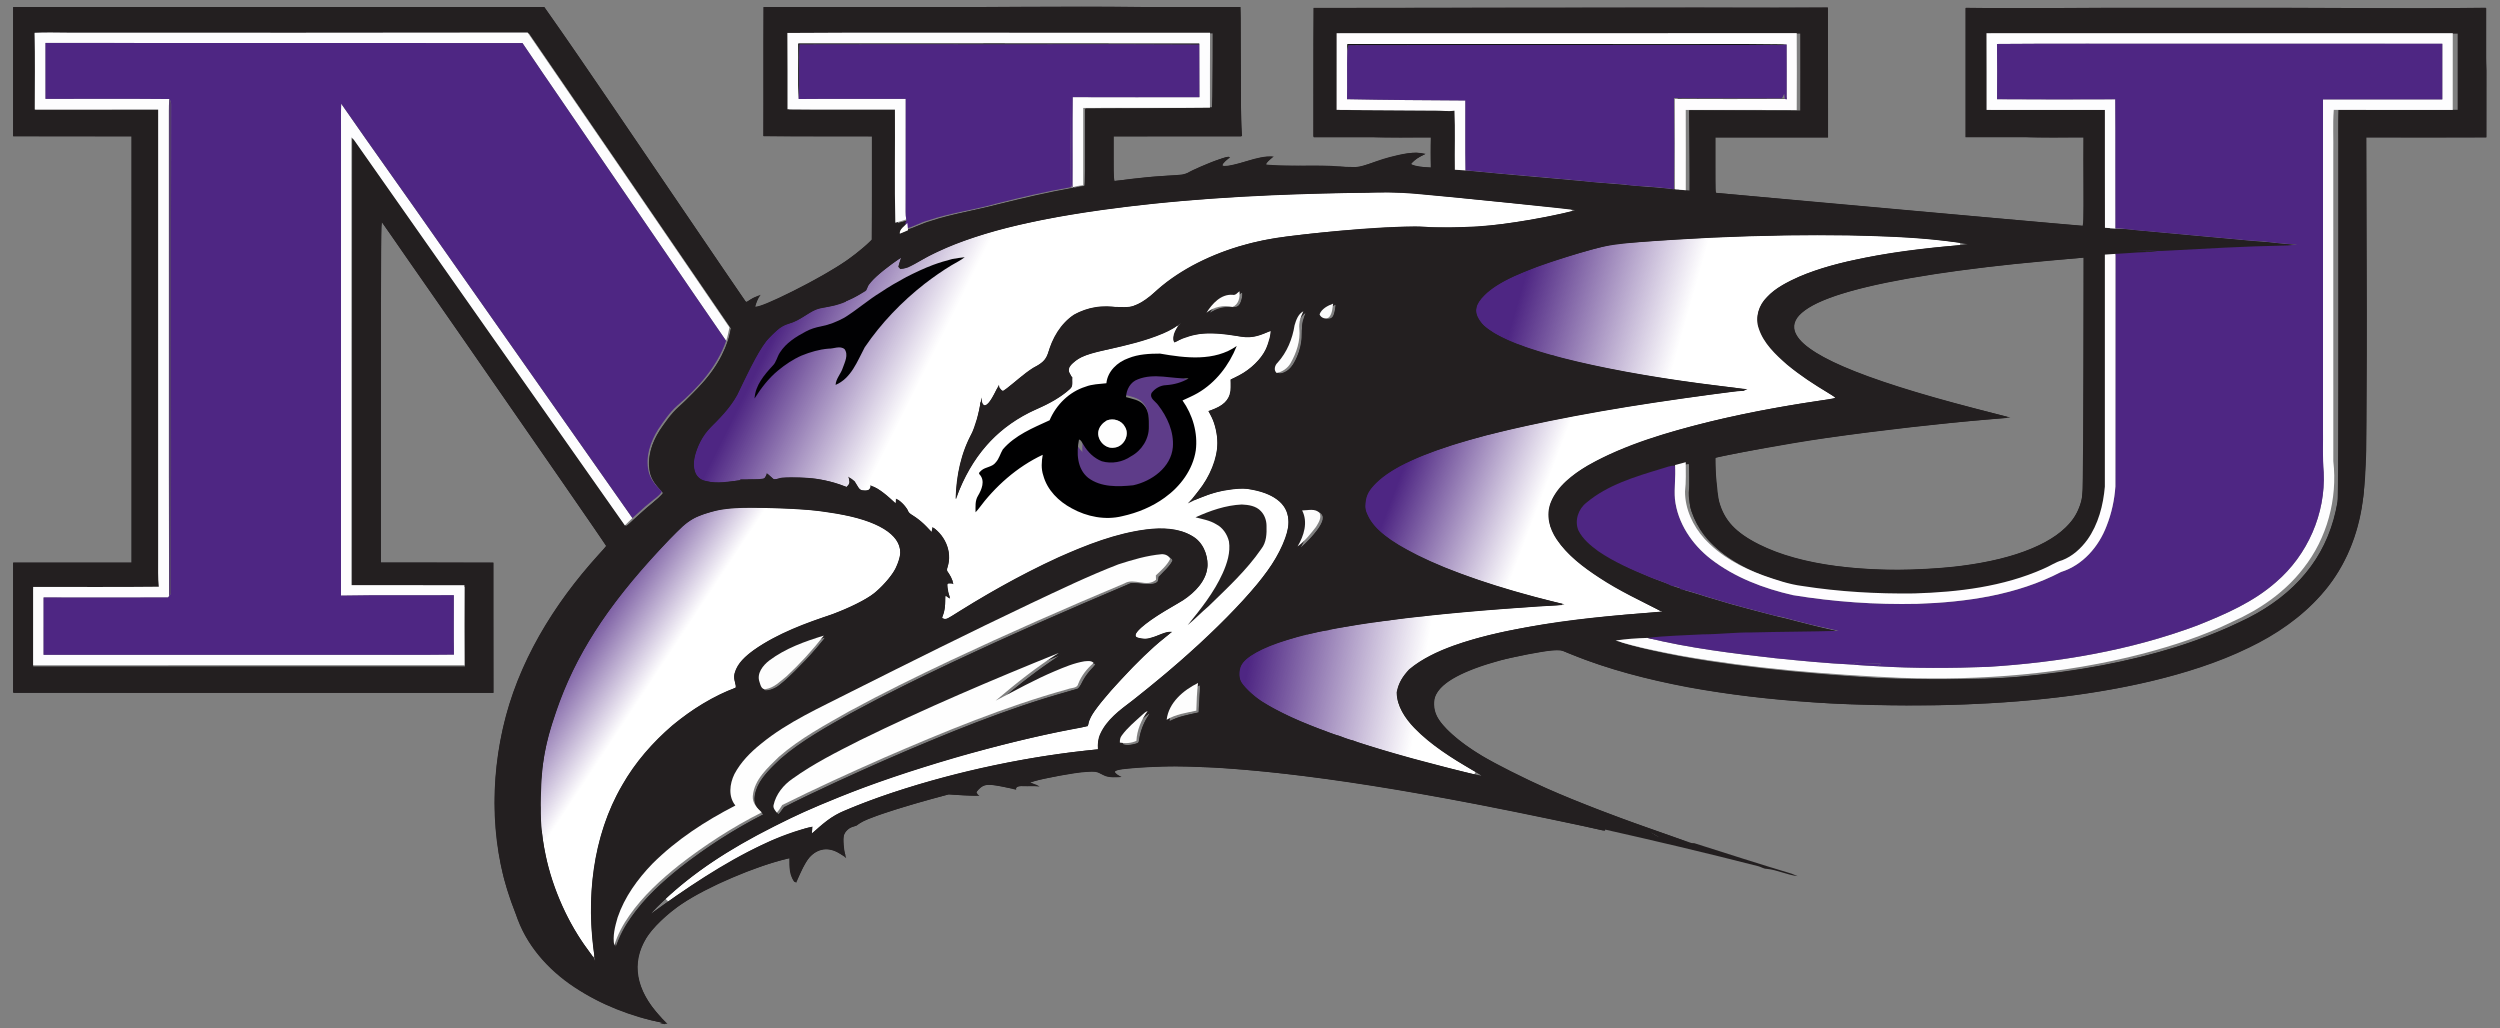 <?xml version="1.0" encoding="utf-8"?>
<svg xmlns="http://www.w3.org/2000/svg" xmlns:cc="http://creativecommons.org/ns#" xmlns:dc="http://purl.org/dc/elements/1.1/" xmlns:inkscape="http://www.inkscape.org/namespaces/inkscape" xmlns:rdf="http://www.w3.org/1999/02/22-rdf-syntax-ns#" xmlns:sodipodi="http://sodipodi.sourceforge.net/DTD/sodipodi-0.dtd" xmlns:svg="http://www.w3.org/2000/svg" xmlns:xlink="http://www.w3.org/1999/xlink" width="202.043" height="83.095" viewBox="0 0 161.635 66.476" version="1.1" id="svg2">
  
  <rect x="0" y="0" width="161.635" height="66.476" fill="#808080" stroke="none"/>
  
  <defs id="defs221">
    <linearGradient id="linearGradient3472">
      <stop style="stop-color:#4E2683;stop-opacity:1;" offset="0" id="stop3474"/>
      <stop style="stop-color:#4E2683;stop-opacity:0;" offset="1" id="stop3476"/>
    </linearGradient>
    <linearGradient id="linearGradient3464">
      <stop style="stop-color:#4E2683;stop-opacity:1;" offset="0" id="stop3466"/>
      <stop style="stop-color:#4E2683;stop-opacity:0;" offset="1" id="stop3468"/>
    </linearGradient>
    <linearGradient id="linearGradient3448">
      <stop style="stop-color:#4E2683;stop-opacity:1;" offset="0" id="stop3450"/>
      <stop style="stop-color:#4E2683;stop-opacity:0;" offset="1" id="stop3452"/>
    </linearGradient>
    <linearGradient id="linearGradient3362">
      <stop style="stop-color:#4E2683;stop-opacity:1;" offset="0" id="stop3364"/>
      <stop style="stop-color:#4E2683;stop-opacity:0;" offset="1" id="stop3366"/>
    </linearGradient>
    <linearGradient id="linearGradient3342">
      <stop style="stop-color:#4E2683;stop-opacity:1;" offset="0" id="stop3344"/>
      <stop style="stop-color:#4E2683;stop-opacity:0;" offset="1" id="stop3346"/>
    </linearGradient>
    <linearGradient id="linearGradient3248">
      <stop style="stop-color:#9c87b6;stop-opacity:1;" offset="0" id="stop3250"/>
      <stop style="stop-color:#9c87b6;stop-opacity:0;" offset="1" id="stop3252"/>
    </linearGradient>
    <linearGradient id="linearGradient3216">
      <stop style="stop-color:#8166a2;stop-opacity:1;" offset="0" id="stop3218"/>
      <stop style="stop-color:#8166a2;stop-opacity:0;" offset="1" id="stop3220"/>
    </linearGradient>
    <linearGradient xlink:href="#linearGradient3216" id="linearGradient3222" x1="460.867" y1="311.693" x2="547.661" y2="361.329" gradientUnits="userSpaceOnUse"/>
    <linearGradient xlink:href="#linearGradient3216" id="linearGradient3224" x1="460.867" y1="311.693" x2="547.661" y2="361.329" gradientUnits="userSpaceOnUse"/>
    <linearGradient xlink:href="#linearGradient3216" id="linearGradient3226" x1="460.867" y1="311.693" x2="547.661" y2="361.329" gradientUnits="userSpaceOnUse"/>
    <linearGradient xlink:href="#linearGradient3216" id="linearGradient3228" x1="460.867" y1="311.693" x2="547.661" y2="361.329" gradientUnits="userSpaceOnUse"/>
    <linearGradient xlink:href="#linearGradient3216" id="linearGradient3230" x1="460.867" y1="311.693" x2="547.661" y2="361.329" gradientUnits="userSpaceOnUse"/>
    <linearGradient xlink:href="#linearGradient3216" id="linearGradient3232" x1="460.867" y1="311.693" x2="547.661" y2="361.329" gradientUnits="userSpaceOnUse"/>
    <linearGradient xlink:href="#linearGradient3216" id="linearGradient3234" x1="460.867" y1="311.693" x2="547.661" y2="361.329" gradientUnits="userSpaceOnUse"/>
    <linearGradient xlink:href="#linearGradient3216" id="linearGradient3236" x1="460.867" y1="311.693" x2="547.661" y2="361.329" gradientUnits="userSpaceOnUse"/>
    <linearGradient xlink:href="#linearGradient3216" id="linearGradient3238" x1="460.867" y1="311.693" x2="547.661" y2="361.329" gradientUnits="userSpaceOnUse"/>
    <linearGradient xlink:href="#linearGradient3216" id="linearGradient3240" x1="460.867" y1="311.693" x2="547.661" y2="361.329" gradientUnits="userSpaceOnUse"/>
    <linearGradient xlink:href="#linearGradient3216" id="linearGradient3242" x1="460.867" y1="311.693" x2="547.661" y2="361.329" gradientUnits="userSpaceOnUse"/>
    <linearGradient xlink:href="#linearGradient3216" id="linearGradient3244" x1="460.867" y1="311.693" x2="547.661" y2="361.329" gradientUnits="userSpaceOnUse"/>
    <linearGradient xlink:href="#linearGradient3216" id="linearGradient3246" x1="460.867" y1="311.693" x2="547.661" y2="361.329" gradientUnits="userSpaceOnUse"/>
    <linearGradient xlink:href="#linearGradient3248" id="linearGradient3254" x1="364.368" y1="469.752" x2="399.862" y2="489.44" gradientUnits="userSpaceOnUse"/>
    <linearGradient xlink:href="#linearGradient3248" id="linearGradient3256" x1="364.368" y1="469.752" x2="399.862" y2="489.44" gradientUnits="userSpaceOnUse"/>
    <linearGradient xlink:href="#linearGradient3248" id="linearGradient3258" x1="364.368" y1="469.752" x2="399.862" y2="489.44" gradientUnits="userSpaceOnUse"/>
    <linearGradient xlink:href="#linearGradient3248" id="linearGradient3260" x1="364.368" y1="469.752" x2="399.862" y2="489.44" gradientUnits="userSpaceOnUse"/>
    <linearGradient xlink:href="#linearGradient3248" id="linearGradient3262" x1="364.368" y1="469.752" x2="399.862" y2="489.44" gradientUnits="userSpaceOnUse"/>
    <linearGradient xlink:href="#linearGradient3342" id="linearGradient3348" x1="596.188" y1="367.432" x2="694.282" y2="416.306" gradientUnits="userSpaceOnUse" gradientTransform="matrix(0.872,0,0,0.872,-46.181,-27.449)"/>
    <linearGradient xlink:href="#linearGradient3362" id="linearGradient3368" x1="430.392" y1="592.672" x2="494.118" y2="634.828" gradientUnits="userSpaceOnUse" gradientTransform="matrix(0.842,0,0,0.842,-21.677,-24.978)"/>
    <linearGradient xlink:href="#linearGradient3448" id="linearGradient3454" x1="981.631" y1="607.987" x2="1111.267" y2="628.091" gradientUnits="userSpaceOnUse" gradientTransform="matrix(0.841,0,0,0.825,-44.862,-14.998)"/>
    <linearGradient xlink:href="#linearGradient3464" id="linearGradient3470" x1="1095.322" y1="472.805" x2="1195.842" y2="510.933" gradientUnits="userSpaceOnUse" gradientTransform="matrix(0.822,0,0,0.822,-27.354,-11.508)"/>
    <linearGradient xlink:href="#linearGradient3472" id="linearGradient3478" x1="1195.149" y1="308.507" x2="1317.16" y2="343.169" gradientUnits="userSpaceOnUse" gradientTransform="matrix(0.827,0,0,0.827,-39.864,-9.554)"/>
    <linearGradient xlink:href="#linearGradient3472" id="linearGradient3539" gradientUnits="userSpaceOnUse" gradientTransform="matrix(0.827,0,0,0.827,-39.864,-9.554)" x1="1195.149" y1="308.507" x2="1317.16" y2="343.169"/>
    <linearGradient xlink:href="#linearGradient3464" id="linearGradient3541" gradientUnits="userSpaceOnUse" gradientTransform="matrix(0.822,0,0,0.822,-27.354,-11.508)" x1="1095.322" y1="472.805" x2="1195.842" y2="510.933"/>
    <linearGradient xlink:href="#linearGradient3448" id="linearGradient3543" gradientUnits="userSpaceOnUse" gradientTransform="matrix(0.841,0,0,0.825,-44.862,-14.998)" x1="981.631" y1="607.987" x2="1111.267" y2="628.091"/>
    <linearGradient xlink:href="#linearGradient3362" id="linearGradient3545" gradientUnits="userSpaceOnUse" gradientTransform="matrix(0.842,0,0,0.842,-21.677,-24.978)" x1="430.392" y1="592.672" x2="494.118" y2="634.828"/>
    <linearGradient xlink:href="#linearGradient3342" id="linearGradient3547" gradientUnits="userSpaceOnUse" gradientTransform="matrix(0.872,0,0,0.872,-46.181,-27.449)" x1="596.188" y1="367.432" x2="694.282" y2="416.306"/>
    <linearGradient xlink:href="#linearGradient3342" id="linearGradient3602" gradientUnits="userSpaceOnUse" gradientTransform="matrix(0.09,0,0,0.09,-4.772,-9.823)" x1="596.188" y1="367.432" x2="694.282" y2="416.306"/>
    <linearGradient xlink:href="#linearGradient3362" id="linearGradient3605" gradientUnits="userSpaceOnUse" gradientTransform="matrix(0.087,0,0,0.087,-2.24,-9.568)" x1="430.392" y1="592.672" x2="494.118" y2="634.828"/>
    <linearGradient xlink:href="#linearGradient3448" id="linearGradient3608" gradientUnits="userSpaceOnUse" gradientTransform="matrix(0.087,0,0,0.085,-4.635,-8.537)" x1="981.631" y1="607.987" x2="1111.267" y2="628.091"/>
    <linearGradient xlink:href="#linearGradient3464" id="linearGradient3611" gradientUnits="userSpaceOnUse" gradientTransform="matrix(0.085,0,0,0.085,-2.826,-8.176)" x1="1095.322" y1="472.805" x2="1195.842" y2="510.933"/>
    <linearGradient xlink:href="#linearGradient3472" id="linearGradient3614" gradientUnits="userSpaceOnUse" gradientTransform="matrix(0.085,0,0,0.085,-4.119,-7.974)" x1="1195.149" y1="308.507" x2="1317.16" y2="343.169"/>
    <linearGradient xlink:href="#linearGradient3472" id="linearGradient3676" gradientUnits="userSpaceOnUse" gradientTransform="matrix(0.085,0,0,0.085,-4.119,-7.974)" x1="1195.149" y1="308.507" x2="1317.16" y2="343.169"/>
    <linearGradient xlink:href="#linearGradient3464" id="linearGradient3678" gradientUnits="userSpaceOnUse" gradientTransform="matrix(0.085,0,0,0.085,-2.826,-8.176)" x1="1095.322" y1="472.805" x2="1195.842" y2="510.933"/>
    <linearGradient xlink:href="#linearGradient3448" id="linearGradient3680" gradientUnits="userSpaceOnUse" gradientTransform="matrix(0.087,0,0,0.085,-4.635,-8.537)" x1="981.631" y1="607.987" x2="1111.267" y2="628.091"/>
    <linearGradient xlink:href="#linearGradient3362" id="linearGradient3682" gradientUnits="userSpaceOnUse" gradientTransform="matrix(0.087,0,0,0.087,-2.24,-9.568)" x1="430.392" y1="592.672" x2="494.118" y2="634.828"/>
    <linearGradient xlink:href="#linearGradient3342" id="linearGradient3684" gradientUnits="userSpaceOnUse" gradientTransform="matrix(0.09,0,0,0.09,-4.772,-9.823)" x1="596.188" y1="367.432" x2="694.282" y2="416.306"/>
    <linearGradient xlink:href="#linearGradient3342" id="linearGradient3735" gradientUnits="userSpaceOnUse" gradientTransform="matrix(0.089,0,0,0.089,-3.872,-9.295)" x1="596.188" y1="367.432" x2="694.282" y2="416.306"/>
    <linearGradient xlink:href="#linearGradient3362" id="linearGradient3738" gradientUnits="userSpaceOnUse" gradientTransform="matrix(0.086,0,0,0.086,-1.367,-9.042)" x1="430.392" y1="592.672" x2="494.118" y2="634.828"/>
    <linearGradient xlink:href="#linearGradient3448" id="linearGradient3741" gradientUnits="userSpaceOnUse" gradientTransform="matrix(0.086,0,0,0.084,-3.738,-8.022)" x1="981.631" y1="607.987" x2="1111.267" y2="628.091"/>
    <linearGradient xlink:href="#linearGradient3464" id="linearGradient3744" gradientUnits="userSpaceOnUse" gradientTransform="matrix(0.084,0,0,0.084,-1.948,-7.665)" x1="1095.322" y1="472.805" x2="1195.842" y2="510.933"/>
    <linearGradient xlink:href="#linearGradient3472" id="linearGradient3747" gradientUnits="userSpaceOnUse" gradientTransform="matrix(0.085,0,0,0.085,-3.227,-7.465)" x1="1195.149" y1="308.507" x2="1317.16" y2="343.169"/>
    <linearGradient xlink:href="#linearGradient3472" id="linearGradient3838" gradientUnits="userSpaceOnUse" gradientTransform="matrix(0.085,0,0,0.085,-3.227,-7.465)" x1="1195.149" y1="308.507" x2="1317.16" y2="343.169"/>
    <linearGradient xlink:href="#linearGradient3464" id="linearGradient3840" gradientUnits="userSpaceOnUse" gradientTransform="matrix(0.084,0,0,0.084,-1.948,-7.665)" x1="1095.322" y1="472.805" x2="1195.842" y2="510.933"/>
    <linearGradient xlink:href="#linearGradient3448" id="linearGradient3842" gradientUnits="userSpaceOnUse" gradientTransform="matrix(0.086,0,0,0.084,-3.738,-8.022)" x1="981.631" y1="607.987" x2="1111.267" y2="628.091"/>
    <linearGradient xlink:href="#linearGradient3362" id="linearGradient3844" gradientUnits="userSpaceOnUse" gradientTransform="matrix(0.086,0,0,0.086,-1.367,-9.042)" x1="430.392" y1="592.672" x2="494.118" y2="634.828"/>
    <linearGradient xlink:href="#linearGradient3342" id="linearGradient3846" gradientUnits="userSpaceOnUse" gradientTransform="matrix(0.089,0,0,0.089,-3.872,-9.295)" x1="596.188" y1="367.432" x2="694.282" y2="416.306"/>
    <linearGradient xlink:href="#linearGradient3342" id="linearGradient3895" gradientUnits="userSpaceOnUse" gradientTransform="matrix(0.089,0,0,0.089,-3.872,-9.295)" x1="596.188" y1="367.432" x2="694.282" y2="416.306"/>
    <linearGradient xlink:href="#linearGradient3362" id="linearGradient3898" gradientUnits="userSpaceOnUse" gradientTransform="matrix(0.086,0,0,0.086,-1.367,-9.042)" x1="430.392" y1="592.672" x2="494.118" y2="634.828"/>
    <linearGradient xlink:href="#linearGradient3448" id="linearGradient3901" gradientUnits="userSpaceOnUse" gradientTransform="matrix(0.086,0,0,0.084,-3.738,-8.022)" x1="981.631" y1="607.987" x2="1111.267" y2="628.091"/>
    <linearGradient xlink:href="#linearGradient3464" id="linearGradient3904" gradientUnits="userSpaceOnUse" gradientTransform="matrix(0.084,0,0,0.084,-1.948,-7.665)" x1="1095.322" y1="472.805" x2="1195.842" y2="510.933"/>
    <linearGradient xlink:href="#linearGradient3472" id="linearGradient3907" gradientUnits="userSpaceOnUse" gradientTransform="matrix(0.085,0,0,0.085,-3.227,-7.465)" x1="1195.149" y1="308.507" x2="1317.16" y2="343.169"/>
    <linearGradient xlink:href="#linearGradient3472" id="linearGradient3924" gradientUnits="userSpaceOnUse" gradientTransform="matrix(0.085,0,0,0.085,-3.227,-7.465)" x1="1195.149" y1="308.507" x2="1317.16" y2="343.169"/>
    <linearGradient xlink:href="#linearGradient3464" id="linearGradient3926" gradientUnits="userSpaceOnUse" gradientTransform="matrix(0.084,0,0,0.084,-1.948,-7.665)" x1="1095.322" y1="472.805" x2="1195.842" y2="510.933"/>
    <linearGradient xlink:href="#linearGradient3448" id="linearGradient3928" gradientUnits="userSpaceOnUse" gradientTransform="matrix(0.086,0,0,0.084,-3.738,-8.022)" x1="981.631" y1="607.987" x2="1111.267" y2="628.091"/>
    <linearGradient xlink:href="#linearGradient3342" id="linearGradient3997" gradientUnits="userSpaceOnUse" gradientTransform="matrix(0.089,0,0,0.089,-3.872,-9.295)" x1="596.188" y1="367.432" x2="694.282" y2="416.306"/>
    <linearGradient xlink:href="#linearGradient3472" id="linearGradient3999" gradientUnits="userSpaceOnUse" gradientTransform="matrix(0.085,0,0,0.085,-3.227,-7.465)" x1="1195.149" y1="308.507" x2="1317.16" y2="343.169"/>
    <linearGradient xlink:href="#linearGradient3464" id="linearGradient4001" gradientUnits="userSpaceOnUse" gradientTransform="matrix(0.084,0,0,0.084,-1.948,-7.665)" x1="1095.322" y1="472.805" x2="1195.842" y2="510.933"/>
    <linearGradient xlink:href="#linearGradient3448" id="linearGradient4003" gradientUnits="userSpaceOnUse" gradientTransform="matrix(0.086,0,0,0.084,-3.738,-8.022)" x1="981.631" y1="607.987" x2="1111.267" y2="628.091"/>
    <linearGradient xlink:href="#linearGradient3362" id="linearGradient4005" gradientUnits="userSpaceOnUse" gradientTransform="matrix(0.086,0,0,0.086,-1.367,-9.042)" x1="430.392" y1="592.672" x2="494.118" y2="634.828"/>
    <linearGradient xlink:href="#linearGradient3362" id="linearGradient4054" gradientUnits="userSpaceOnUse" gradientTransform="matrix(0.086,0,0,0.086,-1.367,-9.042)" x1="430.392" y1="592.672" x2="494.118" y2="634.828"/>
    <linearGradient xlink:href="#linearGradient3342" id="linearGradient4067" gradientUnits="userSpaceOnUse" gradientTransform="matrix(0.089,0,0,0.089,-3.872,-9.295)" x1="596.188" y1="367.432" x2="694.282" y2="416.306"/>
    <linearGradient xlink:href="#linearGradient3472" id="linearGradient4840" gradientUnits="userSpaceOnUse" gradientTransform="matrix(0.085,0,0,0.085,-3.227,-7.465)" x1="1195.149" y1="308.507" x2="1317.16" y2="343.169"/>
    <linearGradient xlink:href="#linearGradient3464" id="linearGradient4842" gradientUnits="userSpaceOnUse" gradientTransform="matrix(0.084,0,0,0.084,-1.948,-7.665)" x1="1095.322" y1="472.805" x2="1195.842" y2="510.933"/>
    <linearGradient xlink:href="#linearGradient3448" id="linearGradient4844" gradientUnits="userSpaceOnUse" gradientTransform="matrix(0.086,0,0,0.084,-3.738,-8.022)" x1="981.631" y1="607.987" x2="1111.267" y2="628.091"/>
    <linearGradient xlink:href="#linearGradient3342" id="linearGradient4914" gradientUnits="userSpaceOnUse" gradientTransform="matrix(0.089,0,0,0.089,-3.872,-9.295)" x1="596.188" y1="367.432" x2="694.282" y2="416.306"/>
    <linearGradient xlink:href="#linearGradient3472" id="linearGradient4916" gradientUnits="userSpaceOnUse" gradientTransform="matrix(0.085,0,0,0.085,-3.227,-7.465)" x1="1195.149" y1="308.507" x2="1317.16" y2="343.169"/>
    <linearGradient xlink:href="#linearGradient3464" id="linearGradient4918" gradientUnits="userSpaceOnUse" gradientTransform="matrix(0.084,0,0,0.084,-1.948,-7.665)" x1="1095.322" y1="472.805" x2="1195.842" y2="510.933"/>
    <linearGradient xlink:href="#linearGradient3448" id="linearGradient4920" gradientUnits="userSpaceOnUse" gradientTransform="matrix(0.086,0,0,0.084,-3.738,-8.022)" x1="981.631" y1="607.987" x2="1111.267" y2="628.091"/>
    <linearGradient xlink:href="#linearGradient3362" id="linearGradient4922" gradientUnits="userSpaceOnUse" gradientTransform="matrix(0.086,0,0,0.086,-1.367,-9.042)" x1="430.392" y1="592.672" x2="494.118" y2="634.828"/>
    <linearGradient xlink:href="#linearGradient3362" id="linearGradient4971" gradientUnits="userSpaceOnUse" gradientTransform="matrix(0.086,0,0,0.086,-1.367,-9.042)" x1="430.392" y1="592.672" x2="494.118" y2="634.828"/>
    <linearGradient xlink:href="#linearGradient3342" id="linearGradient4984" gradientUnits="userSpaceOnUse" gradientTransform="matrix(0.089,0,0,0.089,-3.872,-9.295)" x1="596.188" y1="367.432" x2="694.282" y2="416.306"/>
    <linearGradient xlink:href="#linearGradient3472" id="linearGradient4989" gradientUnits="userSpaceOnUse" gradientTransform="matrix(0.085,0,0,0.085,-3.227,-7.465)" x1="1195.149" y1="308.507" x2="1317.16" y2="343.169"/>
    <linearGradient xlink:href="#linearGradient3464" id="linearGradient4991" gradientUnits="userSpaceOnUse" gradientTransform="matrix(0.084,0,0,0.084,-1.948,-7.665)" x1="1095.322" y1="472.805" x2="1195.842" y2="510.933"/>
    <linearGradient xlink:href="#linearGradient3448" id="linearGradient4993" gradientUnits="userSpaceOnUse" gradientTransform="matrix(0.086,0,0,0.084,-3.738,-8.022)" x1="981.631" y1="607.987" x2="1111.267" y2="628.091"/>
  </defs>
  
  <g id="#fcfcfeff" transform="translate(-0.863,-644.092)"/>
  <g id="#231F20ff" transform="matrix(0.102,0,0,0.102,0.849,-6.489)"/>
  <g id="g4995">
    <path id="path3932" d="M 37.694,60.814 C 36.557,59.157 35.576,56.641 35.198,54.414 c -0.737,-4.349 0.619,-9.502 3.685,-14.008 1.988,-2.921 4.986,-6.275 6.12,-6.846 1.152,-0.58 2.415,-0.749 4.828,-0.647 5.074,0.214 7.737,1 8.207,2.422 0.145,0.44 0.122,0.583 -0.21,1.261 -0.709,1.45 -1.92,2.264 -5.076,3.411 -0.922,0.335 -2.158,0.869 -2.746,1.187 -1.954,1.054 -2.661,1.819 -2.551,2.76 0.051,0.441 0.019,0.477 -0.701,0.776 -2.03,0.841 -4.679,3.108 -6.07,5.195 -1.838,2.756 -2.74,6.404 -2.497,10.101 0.05,0.764 0.053,1.389 0.006,1.389 -0.047,0 -0.271,-0.27 -0.498,-0.601 l 0,0 z" style="fill:#ffffff;fill-opacity:1;stroke:#ffffff;stroke-opacity:1"/>
    <path id="path3930" d="m 94.308,49.747 c -0.078,-0.027 -1.098,-0.306 -2.268,-0.619 -5.941,-1.594 -9.704,-3.101 -11.184,-4.48 -1.052,-0.98 -0.809,-1.79 0.778,-2.599 2.194,-1.119 8.599,-2.143 16.952,-2.71 1.42,-0.096 2.581,-0.212 2.581,-0.258 0,-0.045 -0.939,-0.329 -2.086,-0.63 -4.099,-1.076 -7.894,-2.641 -9.52,-3.926 -3.197,-2.527 0.065,-4.938 9.444,-6.978 2.803,-0.61 7.061,-1.332 10.93,-1.854 1.595,-0.215 2.951,-0.435 3.015,-0.488 0.064,-0.053 -0.509,-0.172 -1.273,-0.264 -9.997,-1.201 -16.167,-3.072 -16.167,-4.902 0,-1.487 5.963,-3.935 10.489,-4.304 5.288,-0.432 13.275,-0.561 17.448,-0.282 2.985,0.2 3.536,0.344 1.831,0.479 -3.554,0.282 -7.797,1.245 -9.651,2.191 -0.758,0.387 -1.549,1.08 -1.812,1.588 -0.284,0.549 -0.256,1.453 0.063,2.078 0.39,0.762 1.901,2.151 3.382,3.109 l 1.288,0.833 -1.726,0.254 c -7.07,1.041 -13.191,2.99 -15.428,4.912 -0.746,0.641 -1.357,1.743 -1.357,2.448 0,0.715 0.615,1.791 1.498,2.624 1.104,1.041 1.912,1.581 3.929,2.625 l 1.682,0.871 -0.551,0.081 c -0.303,0.044 -1.092,0.119 -1.753,0.166 -5.853,0.416 -11.805,1.87 -13.531,3.306 -0.569,0.473 -1.035,1.304 -1.032,1.838 0.007,1.183 1.225,2.677 3.221,3.952 1.555,0.994 1.57,1.005 1.23,0.997 -0.156,-0.004 -0.346,-0.029 -0.424,-0.055 l 0,0 z" style="fill:#ffffff;fill-opacity:1;stroke:#ffffff;stroke-opacity:1"/>
    <path id="path3917" d="m 43.467,57.829 c 0,-0.126 2.744,-2.104 3.905,-2.815 4.811,-2.947 12.732,-5.837 20.434,-7.455 1.12,-0.235 2.179,-0.461 2.354,-0.501 0.175,-0.04 0.318,-0.179 0.318,-0.308 0,-0.428 1.553,-2.272 3.487,-4.14 1.846,-1.783 2.017,-2.078 0.946,-1.63 -0.645,0.27 -1.322,0.278 -1.322,0.017 0,-0.243 0.556,-0.669 2.192,-1.68 0.7,-0.433 1.409,-0.935 1.574,-1.117 1.134,-1.243 0.967,-2.891 -0.368,-3.639 -2.201,-1.232 -7.172,0.255 -13.634,4.08 -1.188,0.703 -2.188,1.279 -2.221,1.279 -0.034,0 -0.038,-0.286 -0.01,-0.636 0.031,-0.393 0.107,-0.601 0.197,-0.545 0.097,0.06 0.114,-0.082 0.05,-0.425 -0.077,-0.412 -0.053,-0.515 0.122,-0.515 0.263,0 0.267,-0.106 0.024,-0.546 -0.111,-0.201 -0.159,-0.598 -0.121,-1 0.047,-0.486 -0.013,-0.818 -0.219,-1.222 -0.303,-0.594 -0.765,-1.085 -0.968,-1.026 -0.201,0.058 -1.458,-0.903 -1.546,-1.182 -0.085,-0.268 -0.608,-0.626 -0.824,-0.563 -0.069,0.02 -0.26,-0.085 -0.424,-0.234 -0.164,-0.149 -0.476,-0.383 -0.693,-0.521 -0.377,-0.24 -0.402,-0.24 -0.578,7.9e-5 -0.17,0.232 -0.224,0.21 -0.737,-0.298 l -0.554,-0.549 -0.044,0.38 -0.044,0.38 -0.593,-0.221 c -0.366,-0.137 -1.24,-0.244 -2.29,-0.282 -0.933,-0.033 -1.844,-0.134 -2.024,-0.223 -0.227,-0.112 -0.357,-0.116 -0.424,-0.013 -0.107,0.164 -1.938,0.391 -3.1,0.385 -1.231,-0.007 -1.613,-0.557 -1.251,-1.803 0.172,-0.592 0.456,-1.019 1.29,-1.942 0.842,-0.931 1.256,-1.557 1.946,-2.941 0.985,-1.976 1.878,-3.085 2.733,-3.393 0.301,-0.109 0.787,-0.348 1.079,-0.532 0.292,-0.184 0.956,-0.433 1.475,-0.553 1.235,-0.286 1.996,-0.748 3.172,-1.924 0.971,-0.971 1.257,-1.142 1.257,-0.752 0,0.37 0.482,0.234 2.148,-0.608 4.604,-2.327 12.475,-3.598 24.828,-4.007 l 4.985,-0.165 5.586,0.546 c 3.072,0.3 5.586,0.586 5.586,0.634 0,0.049 -0.811,0.229 -1.803,0.402 -0.992,0.173 -1.962,0.346 -2.157,0.386 -0.194,0.04 -2.422,0.126 -4.95,0.192 -10.22,0.265 -13.995,1.161 -17.607,4.182 -1.085,0.907 -1.272,0.974 -2.775,0.99 -1.178,0.012 -1.467,0.066 -2.15,0.4 -0.895,0.438 -1.497,1.154 -1.89,2.247 -0.14,0.391 -0.403,0.813 -0.584,0.938 -0.181,0.125 -0.799,0.592 -1.374,1.038 -0.884,0.686 -1.065,0.776 -1.172,0.584 -0.103,-0.185 -0.19,-0.114 -0.465,0.381 -0.363,0.652 -0.692,0.878 -0.692,0.475 0,-0.444 -0.156,-0.106 -0.365,0.792 -0.113,0.484 -0.399,1.321 -0.635,1.86 -0.574,1.309 -1.053,3.795 -0.73,3.795 0.06,0 0.22,-0.315 0.357,-0.7 0.365,-1.027 1.551,-2.719 2.473,-3.528 0.443,-0.388 1.379,-1.004 2.08,-1.369 0.701,-0.365 1.583,-0.855 1.959,-1.091 l 0.684,-0.428 -0.047,-0.785 -0.047,-0.785 0.566,-0.32 c 0.311,-0.176 1.234,-0.478 2.051,-0.671 1.271,-0.301 2.803,-0.772 3.712,-1.142 0.204,-0.083 0.247,-0.024 0.247,0.342 l 0,0.443 0.46,-0.251 c 0.388,-0.212 0.825,-0.251 2.793,-0.251 1.283,0 2.477,-0.052 2.652,-0.116 0.396,-0.144 0.408,0.045 0.054,0.824 -0.286,0.629 -1.071,1.383 -1.803,1.732 -0.413,0.197 -0.478,0.298 -0.478,0.736 0,0.638 -0.324,1.109 -0.938,1.366 -0.543,0.227 -0.567,0.318 -0.242,0.945 0.326,0.628 0.324,1.985 -0.004,2.835 -0.145,0.377 -0.577,1.093 -0.959,1.591 -0.382,0.498 -0.65,0.906 -0.595,0.906 0.054,0 0.514,-0.166 1.021,-0.369 1.103,-0.441 2.759,-0.594 3.692,-0.341 0.389,0.106 0.837,0.377 1.167,0.707 0.446,0.446 0.535,0.633 0.535,1.116 0,2.247 -3.31,6.088 -9.751,11.317 -1.819,1.477 -2.366,2.107 -2.498,2.879 -0.05,0.292 -0.134,0.53 -0.187,0.53 -0.053,0 -0.825,0.096 -1.714,0.213 -4.595,0.604 -8.957,1.662 -12.931,3.136 -1.817,0.674 -2.666,1.109 -3.101,1.59 -0.179,0.198 -0.305,0.247 -0.369,0.145 -0.274,-0.443 -4.71,1.556 -7.534,3.396 -1.455,0.948 -1.654,1.062 -1.654,0.945 z M 78.758,38.68 c 1.015,-0.991 2.126,-2.176 2.469,-2.632 0.554,-0.736 0.63,-0.928 0.673,-1.697 0.042,-0.743 0.002,-0.925 -0.282,-1.27 -0.565,-0.688 -2.059,-0.656 -3.783,0.079 l -0.633,0.27 0.821,0.334 c 0.913,0.371 1.17,0.63 1.305,1.316 0.19,0.963 -0.409,2.375 -1.783,4.194 -0.465,0.616 -0.846,1.141 -0.846,1.166 0,0.195 0.455,-0.194 2.057,-1.759 l 0,0 z M 73.625,33.267 c 1.498,-0.458 2.827,-1.532 3.528,-2.853 0.262,-0.494 0.323,-0.832 0.324,-1.809 0.001,-1.029 -0.053,-1.308 -0.377,-1.937 l -0.379,-0.735 0.466,-0.154 c 0.736,-0.243 2.091,-1.566 2.62,-2.56 0.391,-0.735 0.426,-0.864 0.203,-0.768 -1.383,0.596 -1.818,0.671 -3.238,0.563 -3.232,-0.247 -4.443,0.066 -4.958,1.282 -0.158,0.372 -0.293,0.452 -1.022,0.603 -1.003,0.207 -1.847,0.778 -2.477,1.676 -0.329,0.469 -0.708,0.774 -1.385,1.116 -1.129,0.57 -1.7,1.035 -2.247,1.829 -0.227,0.33 -0.611,0.682 -0.853,0.782 -0.411,0.17 -0.434,0.218 -0.35,0.714 0.061,0.36 0.018,0.671 -0.133,0.962 -0.122,0.237 -0.222,0.64 -0.221,0.897 l 9.6e-4,0.467 1.095,-1.152 c 1.097,-1.154 1.785,-1.725 2.735,-2.269 l 0.508,-0.291 0.009,0.599 c 0.023,1.524 1.564,2.997 3.46,3.307 0.875,0.143 1.57,0.074 2.691,-0.269 l 3.1e-5,0 z M 50.219,24.386 c 0.962,-0.952 2.216,-1.556 3.477,-1.674 1.179,-0.11 1.269,0.043 0.749,1.268 -0.205,0.482 -0.372,0.928 -0.372,0.99 0.001,0.31 0.879,-0.464 1.295,-1.142 1.2,-1.954 1.686,-2.595 2.884,-3.795 0.757,-0.759 1.91,-1.707 2.808,-2.309 0.838,-0.562 1.491,-1.054 1.453,-1.093 -0.117,-0.117 -1.73,0.343 -2.806,0.801 -1.186,0.505 -2.256,1.137 -4.006,2.369 -0.94,0.661 -1.571,0.986 -2.417,1.244 -1.412,0.431 -2.343,1.076 -3.012,2.086 -0.281,0.426 -0.685,1.021 -0.898,1.322 -0.212,0.302 -0.424,0.77 -0.47,1.041 l -0.084,0.493 0.318,-0.424 c 0.175,-0.233 0.661,-0.764 1.08,-1.178 z" style="fill:#ffffff;fill-opacity:1;stroke:#ffffff;stroke-opacity:1"/>
    <path id="path3324" d="m 75.434,44.37 c 0.76,-0.744 1.56,-1.448 2.123,-1.87 0.132,-0.099 0.239,-0.186 0.239,-0.195 0,-0.009 -0.108,-0.009 -0.241,3.07e-4 -0.192,0.013 -0.312,0.046 -0.595,0.162 -0.67,0.275 -0.772,0.3 -1.178,0.289 -0.309,-0.009 -0.373,-0.019 -0.448,-0.075 -0.116,-0.086 -0.123,-0.172 -0.029,-0.333 0.235,-0.401 1.058,-0.982 2.892,-2.043 0.928,-0.536 1.516,-1.103 1.861,-1.792 0.181,-0.361 0.222,-0.539 0.223,-0.973 0.002,-0.62 -0.166,-1.119 -0.521,-1.55 -0.21,-0.254 -0.389,-0.385 -0.793,-0.58 -0.661,-0.318 -1.223,-0.419 -2.191,-0.394 -0.676,0.018 -1.175,0.083 -2.023,0.266 -3.079,0.663 -7.527,2.75 -12.335,5.788 l -0.534,0.337 -0.154,-0.037 c -0.084,-0.02 -0.154,-0.041 -0.154,-0.045 0,-0.005 0.033,-0.083 0.073,-0.175 0.111,-0.25 0.148,-0.482 0.153,-0.956 0.003,-0.236 0.009,-0.43 0.015,-0.43 0.005,-2.2e-5 0.07,0.042 0.145,0.093 0.121,0.083 0.201,0.115 0.201,0.08 0,-0.007 -0.049,-0.168 -0.108,-0.358 -0.11,-0.352 -0.137,-0.607 -0.071,-0.673 0.05,-0.05 0.158,-0.047 0.288,0.008 0.099,0.041 0.107,0.041 0.107,-0.011 0,-0.155 -0.232,-0.654 -0.404,-0.871 l -0.063,-0.08 0.064,-0.191 c 0.19,-0.564 0.148,-1.174 -0.122,-1.756 -0.193,-0.417 -0.459,-0.753 -0.781,-0.99 -0.162,-0.119 -0.205,-0.108 -0.207,0.053 -0.002,0.174 -0.046,0.153 -0.334,-0.155 -0.309,-0.331 -0.739,-0.681 -1.047,-0.854 -0.173,-0.097 -0.205,-0.131 -0.309,-0.329 -0.137,-0.26 -0.421,-0.576 -0.652,-0.724 -0.091,-0.058 -0.171,-0.1 -0.179,-0.092 -0.008,0.008 -0.024,0.074 -0.037,0.148 l -0.023,0.134 -0.224,-0.205 c -0.51,-0.468 -0.988,-0.805 -1.381,-0.973 l -0.154,-0.066 -0.008,0.083 c -0.018,0.177 -0.04,0.216 -0.15,0.268 -0.085,0.04 -0.151,0.048 -0.268,0.033 -0.29,-0.038 -0.339,-0.076 -0.501,-0.382 -0.135,-0.255 -0.166,-0.291 -0.377,-0.439 -0.126,-0.088 -0.238,-0.153 -0.247,-0.143 -0.01,0.01 -0.002,0.056 0.016,0.103 0.065,0.165 0.073,0.304 0.026,0.418 -0.076,0.183 -0.131,0.192 -0.443,0.073 -0.583,-0.222 -1.379,-0.411 -2.119,-0.501 -0.547,-0.067 -2.146,-0.069 -2.346,-0.003 -0.073,0.024 -0.19,0.053 -0.259,0.063 -0.124,0.019 -0.132,0.014 -0.375,-0.212 l -0.248,-0.231 -0.034,0.137 c -0.019,0.075 -0.068,0.176 -0.109,0.223 l -0.075,0.087 -0.822,0 c -0.581,0 -0.829,0.01 -0.844,0.035 -0.012,0.019 -0.238,0.068 -0.501,0.108 -0.868,0.131 -1.789,0.087 -2.175,-0.105 -0.067,-0.033 -0.188,-0.129 -0.27,-0.213 -0.117,-0.12 -0.164,-0.2 -0.219,-0.375 -0.088,-0.28 -0.092,-0.733 -0.01,-1.056 0.117,-0.458 0.426,-1.176 0.644,-1.498 0.052,-0.076 0.394,-0.446 0.761,-0.82 1.057,-1.081 1.384,-1.533 1.871,-2.591 0.608,-1.32 1.022,-2.1 1.488,-2.801 0.21,-0.316 0.343,-0.471 0.714,-0.836 0.596,-0.585 0.721,-0.667 1.275,-0.831 0.299,-0.088 0.51,-0.196 1.009,-0.513 0.633,-0.404 0.935,-0.535 1.339,-0.582 0.527,-0.062 1.394,-0.295 1.56,-0.42 0.017,-0.013 0.26,-0.14 0.541,-0.283 0.28,-0.143 0.595,-0.311 0.7,-0.374 0.183,-0.109 0.193,-0.122 0.258,-0.322 0.064,-0.198 0.089,-0.23 0.474,-0.61 0.224,-0.221 0.555,-0.518 0.736,-0.661 0.372,-0.293 1.116,-0.833 1.131,-0.821 0.005,0.005 -0.033,0.129 -0.085,0.277 -0.114,0.323 -0.116,0.356 -0.02,0.446 0.072,0.068 0.083,0.069 0.295,0.033 0.265,-0.045 0.591,-0.199 1.407,-0.668 1.283,-0.737 2.636,-1.276 4.788,-1.908 4.433,-1.301 11.49,-2.231 19.833,-2.614 0.832,-0.038 3.289,-0.123 3.576,-0.123 l 0.209,-2.04e-4 0,1.353 0,1.353 -0.935,0.101 c -1.297,0.14 -2.304,0.267 -2.85,0.36 -3.207,0.544 -6.178,1.861 -8.117,3.597 -0.815,0.73 -1.025,0.882 -1.453,1.057 -0.518,0.211 -0.996,0.259 -1.631,0.161 -1.045,-0.16 -2.367,0.17 -3.117,0.779 -0.652,0.53 -1.134,1.281 -1.454,2.267 -0.214,0.66 -0.382,0.869 -0.909,1.135 -0.382,0.192 -0.735,0.457 -1.705,1.278 -0.279,0.236 -0.54,0.437 -0.58,0.447 -0.041,0.01 -0.104,0.002 -0.141,-0.018 -0.076,-0.041 -0.155,-0.206 -0.155,-0.324 0,-0.043 -0.01,-0.078 -0.023,-0.078 -0.013,6.5e-5 -0.13,0.212 -0.261,0.471 -0.364,0.721 -0.622,1.053 -0.774,0.995 -0.072,-0.028 -0.142,-0.197 -0.164,-0.395 -0.011,-0.099 -0.025,-0.175 -0.032,-0.168 -0.007,0.007 -0.082,0.352 -0.166,0.767 -0.189,0.93 -0.315,1.332 -0.574,1.837 -0.607,1.182 -0.91,2.246 -1.051,3.691 -0.049,0.507 -0.057,0.865 -0.019,0.865 0.014,0 0.099,-0.198 0.189,-0.44 0.725,-1.959 1.914,-3.568 3.514,-4.757 0.617,-0.459 1.14,-0.752 2.095,-1.176 0.912,-0.405 1.555,-0.781 2.052,-1.203 0.344,-0.291 0.354,-0.311 0.368,-0.683 0.011,-0.3 0.008,-0.322 -0.064,-0.408 -0.132,-0.158 -0.178,-0.279 -0.178,-0.471 0,-0.182 5.2e-4,-0.183 0.178,-0.351 0.474,-0.45 1.117,-0.732 2.17,-0.955 2.221,-0.468 3.554,-0.858 4.53,-1.326 0.206,-0.099 0.461,-0.238 0.566,-0.309 0.105,-0.071 0.198,-0.122 0.207,-0.113 0.009,0.009 -0.011,0.055 -0.045,0.103 -0.218,0.309 -0.313,0.642 -0.255,0.898 0.035,0.158 0.042,0.166 0.116,0.147 0.043,-0.011 0.185,-0.08 0.314,-0.155 0.406,-0.233 0.976,-0.383 1.702,-0.45 0.602,-0.055 1.424,0.005 2.379,0.175 0.814,0.144 1.354,0.079 2.055,-0.249 0.273,-0.128 0.292,-0.132 0.279,-0.069 -0.007,0.037 -0.022,0.153 -0.032,0.257 -0.051,0.521 -0.317,1.109 -0.741,1.639 -0.425,0.53 -1.103,1.043 -1.775,1.342 l -0.261,0.116 -0.002,0.473 c -0.002,0.451 -0.006,0.482 -0.088,0.657 -0.23,0.491 -0.644,0.821 -1.297,1.035 l -0.209,0.069 0.059,0.098 c 0.253,0.417 0.439,0.932 0.532,1.472 0.057,0.331 0.05,1.096 -0.014,1.437 -0.197,1.06 -0.79,2.143 -1.744,3.19 -0.144,0.158 -0.254,0.294 -0.244,0.303 0.009,0.009 0.099,-0.025 0.199,-0.075 0.734,-0.37 1.745,-0.708 2.558,-0.855 0.386,-0.069 1.265,-0.096 1.593,-0.048 1.218,0.178 2.207,0.734 2.523,1.417 0.441,0.955 0.106,2.246 -1.02,3.927 -1.185,1.769 -3.462,4.173 -6.318,6.668 l -0.255,0.223 -1.444,0 -1.444,0 0.123,-0.121 -1e-5,0 z m 4.076,-3.082 c 0.254,-0.235 0.59,-0.542 0.747,-0.682 0.452,-0.403 2.316,-2.273 2.673,-2.681 0.623,-0.712 1.201,-1.482 1.338,-1.779 0.143,-0.313 0.182,-0.532 0.185,-1.047 0.003,-0.526 -0.029,-0.71 -0.168,-0.989 -0.407,-0.812 -1.463,-0.995 -3.119,-0.539 -0.565,0.156 -1.758,0.619 -1.708,0.664 0.013,0.012 0.184,0.06 0.379,0.108 0.619,0.15 1.077,0.354 1.381,0.616 0.178,0.153 0.42,0.525 0.508,0.779 0.063,0.182 0.072,0.268 0.071,0.628 -0.001,0.346 -0.016,0.475 -0.085,0.753 -0.282,1.138 -1.082,2.517 -2.429,4.19 -0.198,0.246 -0.373,0.468 -0.387,0.493 -0.052,0.086 0.157,-0.087 0.616,-0.513 z m -5.084,-7.028 c 2.262,-0.478 4.129,-1.818 4.878,-3.502 0.303,-0.681 0.393,-1.146 0.369,-1.899 -0.029,-0.895 -0.273,-1.696 -0.762,-2.497 -0.086,-0.141 -0.157,-0.263 -0.157,-0.271 0,-0.008 0.215,-0.117 0.478,-0.242 1.172,-0.56 2.009,-1.307 2.709,-2.417 0.202,-0.319 0.629,-1.178 0.601,-1.207 -0.009,-0.009 -0.083,0.025 -0.164,0.076 -0.456,0.284 -0.873,0.452 -1.43,0.575 -0.928,0.205 -1.982,0.182 -3.506,-0.077 -0.391,-0.066 -0.807,-0.064 -1.452,0.008 -0.72,0.081 -1.358,0.307 -1.825,0.648 -0.389,0.284 -0.734,0.794 -0.817,1.21 -0.019,0.098 -0.045,0.178 -0.056,0.178 -0.092,0.002 -0.889,0.096 -1.018,0.121 -0.234,0.045 -0.598,0.173 -0.921,0.325 -0.801,0.375 -1.493,1.067 -1.922,1.921 l -0.124,0.246 -0.397,0.181 c -1.379,0.629 -2.019,1.017 -2.594,1.57 -0.294,0.283 -0.324,0.323 -0.49,0.664 -0.302,0.62 -0.404,0.718 -0.97,0.935 -0.27,0.104 -0.53,0.306 -0.53,0.413 0,0.03 0.036,0.101 0.08,0.158 0.09,0.117 0.167,0.346 0.167,0.492 0,0.176 -0.093,0.461 -0.265,0.805 -0.194,0.39 -0.23,0.546 -0.23,0.997 0,0.387 -0.018,0.392 0.364,-0.099 1.195,-1.535 2.473,-2.628 4.063,-3.474 l 0.303,-0.161 -0.025,0.195 c -0.014,0.107 -0.023,0.362 -0.02,0.566 0.006,0.46 0.089,0.775 0.334,1.267 0.396,0.796 1.079,1.416 2.091,1.899 1.049,0.501 2.123,0.633 3.235,0.398 l 0,0 z" style="fill:url(#linearGradient4984);fill-opacity:1"/>
    <g transform="matrix(0.102,0,0,0.105,1.143,-7.691)" id="#5e3c89ff-2">
      <path id="path135-4" d="m 712.93,304.05 c 10.38,-4.15 21.48,-0.23 32.16,-0.55 -4.33,2.56 -9.27,3.91 -14.26,4.25 -3.63,0.1 -7.07,2.07 -9.22,4.95 -1.47,3.44 2.48,5.28 4.15,7.65 5.85,7.58 10.11,16.97 9.34,26.73 -1.15,12.8 -13.4,21.59 -25.14,24.14 -9.61,0.97 -20.41,1.38 -28.53,-4.73 -7.17,-5.76 -7.48,-15.98 -5.82,-24.29 1.55,0.4 1.95,2.15 2.83,3.3 2.63,4.61 6.68,8.54 11.66,10.5 6.25,1.79 13.2,0.52 18.52,-3.19 6.77,-3.63 11.45,-11.06 11.27,-18.81 0.02,-4.68 0.16,-9.97 -3.22,-13.66 -2.79,-3.34 -7.34,-3.84 -11.25,-5.02 0.2,-4.8 2.8,-9.62 7.51,-11.27 z" style="fill:#5e3c89"/>
    </g>
    <g transform="matrix(0.102,0,0,0.105,1.843,-7.291)" id="#5e3c89ff-9">
      <path id="path135-8" d="m 712.93,304.05 c 10.38,-4.15 21.48,-0.23 32.16,-0.55 -4.33,2.56 -9.27,3.91 -14.26,4.25 -3.63,0.1 -7.07,2.07 -9.22,4.95 -1.47,3.44 2.48,5.28 4.15,7.65 5.85,7.58 10.11,16.97 9.34,26.73 -1.15,12.8 -13.4,21.59 -25.14,24.14 -9.61,0.97 -20.41,1.38 -28.53,-4.73 -7.17,-5.76 -7.48,-15.98 -5.82,-24.29 1.55,0.4 1.95,2.15 2.83,3.3 2.63,4.61 6.68,8.54 11.66,10.5 6.25,1.79 13.2,0.52 18.52,-3.19 6.77,-3.63 11.45,-11.06 11.27,-18.81 0.02,-4.68 0.16,-9.97 -3.22,-13.66 -2.79,-3.34 -7.34,-3.84 -11.25,-5.02 0.2,-4.8 2.8,-9.62 7.51,-11.27 z" style="fill:#5e3c89"/>
    </g>
    <g transform="matrix(0.112,0,0,0.107,-6.373,-8.232)" id="#5e3c89ff">
      <path id="path135" d="m 712.93,304.05 c 10.38,-4.15 21.48,-0.23 32.16,-0.55 -4.33,2.56 -9.27,3.91 -14.26,4.25 -3.63,0.1 -7.07,2.07 -9.22,4.95 -1.47,3.44 2.48,5.28 4.15,7.65 5.85,7.58 10.11,16.97 9.34,26.73 -1.15,12.8 -13.4,21.59 -25.14,24.14 -9.61,0.97 -20.41,1.38 -28.53,-4.73 -7.17,-5.76 -7.48,-15.98 -5.82,-24.29 1.55,0.4 1.95,2.15 2.83,3.3 2.63,4.61 6.68,8.54 11.66,10.5 6.25,1.79 13.2,0.52 18.52,-3.19 6.77,-3.63 11.45,-11.06 11.27,-18.81 0.02,-4.68 0.16,-9.97 -3.22,-13.66 -2.79,-3.34 -7.34,-3.84 -11.25,-5.02 0.2,-4.8 2.8,-9.62 7.51,-11.27 z" style="fill:#5e3c89"/>
    </g>
    <g transform="translate(-1.3047059e-5,0)" id="g3919">
      <path style="fill:url(#linearGradient4989);fill-opacity:1" d="m 115.546,25.428 c -1.145,-0.09 -2.332,-0.18 -2.638,-0.2 -1.393,-0.089 -5.601,-0.665 -7.973,-1.091 -1.728,-0.31 -4.286,-0.871 -5.071,-1.111 -0.097,-0.03 -0.466,-0.137 -0.821,-0.237 -1.547,-0.44 -3.039,-1.096 -3.694,-1.623 -0.414,-0.333 -0.732,-0.823 -0.731,-1.126 0.002,-0.818 1.064,-1.701 3.019,-2.511 1.439,-0.597 3.229,-1.186 4.954,-1.631 0.435,-0.112 0.844,-0.227 0.909,-0.256 0.351,-0.154 7.037,-0.527 11.61,-0.648 4.113,-0.109 9.19,0.104 11.694,0.491 l 0.498,0.077 -0.381,0.04 c -0.21,0.022 -0.922,0.093 -1.583,0.159 -6.495,0.644 -10.842,2.093 -11.738,3.913 -0.239,0.486 -0.289,1.063 -0.134,1.547 0.368,1.146 1.78,2.531 3.992,3.917 l 0.75,0.47 -0.29,-0.007 c -0.16,-0.004 -1.227,-0.081 -2.371,-0.172 z" id="path3442"/>
      <path style="fill:url(#linearGradient4991);fill-opacity:1" d="m 103.809,39.289 c -3.215,-0.266 -3.252,-0.271 -5.071,-0.766 -3.109,-0.845 -6.139,-1.97 -7.902,-2.932 -2.677,-1.461 -3.466,-2.804 -2.454,-4.177 0.502,-0.68 2.033,-1.593 3.798,-2.262 3.731,-1.415 10.324,-2.78 18.857,-3.904 0.866,-0.114 1.718,-0.227 1.894,-0.251 0.209,-0.028 1.173,0.021 2.769,0.142 3.497,0.265 3.427,0.259 3.372,0.306 -0.027,0.024 -0.378,0.089 -0.778,0.146 -6.344,0.892 -12.038,2.427 -15.096,4.068 -1.445,0.776 -2.406,1.613 -2.829,2.464 -0.228,0.46 -0.231,0.475 -0.229,1.107 0.003,0.733 0.101,1.059 0.497,1.654 0.863,1.292 2.476,2.488 5.329,3.951 1.307,0.67 1.382,0.717 1.137,0.711 -0.144,-0.003 -1.626,-0.119 -3.293,-0.256 z" id="path3444"/>
      <path style="fill:url(#linearGradient4993);fill-opacity:1" d="m 94.011,49.883 c -4.321,-1.072 -7.834,-2.163 -10.341,-3.211 -2.015,-0.842 -3.495,-1.818 -3.898,-2.571 -0.191,-0.356 -0.172,-0.825 0.044,-1.117 0.337,-0.456 0.933,-0.851 1.822,-1.207 0.508,-0.203 2.366,-0.759 2.867,-0.858 1.376,-0.271 3.724,-0.67 4.47,-0.76 0.328,-0.04 0.972,-0.121 1.43,-0.182 1.864,-0.246 4.811,-0.522 7.749,-0.724 1.18,-0.081 2.465,-0.174 2.856,-0.205 0.631,-0.051 1.037,-0.032 3.632,0.175 1.607,0.128 2.931,0.241 2.942,0.252 0.011,0.011 -0.282,0.038 -0.652,0.061 -3.274,0.201 -7.452,0.776 -10.06,1.385 -2.477,0.579 -4.165,1.23 -5.335,2.058 -0.467,0.331 -0.561,0.43 -0.877,0.93 -0.31,0.491 -0.399,0.823 -0.338,1.26 0.198,1.418 1.891,3.045 4.97,4.776 0.328,0.184 0.607,0.345 0.621,0.358 0.063,0.058 -0.264,-0.014 -1.902,-0.42 l 0,0 z" id="path3446"/>
    </g>
    <path id="path3352" d="m 37.718,62.304 c -1.343,-1.895 -2.392,-4.249 -2.793,-6.272 -0.664,-3.346 -0.463,-6.259 0.669,-9.655 1.336,-4.011 3.793,-7.766 7.67,-11.723 1.405,-1.434 1.823,-1.708 3.13,-2.052 1.714,-0.451 6.965,-0.215 9.477,0.427 1.478,0.377 2.665,1.088 2.948,1.766 0.32,0.765 -0.014,1.693 -0.981,2.727 -0.86,0.919 -2.014,1.549 -4.228,2.309 -2.51,0.862 -4.551,1.941 -5.357,2.832 -0.435,0.482 -0.575,0.871 -0.519,1.44 l 0.047,0.477 -0.543,0.218 c -2.476,0.991 -5.254,3.371 -6.857,5.875 -0.521,0.813 -1.242,2.367 -1.582,3.406 -0.797,2.435 -1.056,5.366 -0.718,8.113 0.04,0.324 0.06,0.602 0.044,0.618 -0.016,0.016 -0.199,-0.212 -0.406,-0.505 l 0,0 z" style="fill:url(#linearGradient4971);fill-opacity:1"/>
    <path id="path16" d="m 0.849,0.463 c 11.448,0.004 22.896,-0.009 34.344,0.002 1.566,2.192 3.069,4.428 4.593,6.651 2.81,4.15 5.637,8.29 8.451,12.439 0.282,-0.219 0.604,-0.38 0.941,-0.496 -0.157,0.25 -0.335,0.499 -0.371,0.801 0.444,-0.047 0.841,-0.264 1.247,-0.434 1.166,-0.556 2.328,-1.129 3.44,-1.791 1.025,-0.616 2.044,-1.27 2.87,-2.147 0.026,-2.222 0.009,-4.445 0.018,-6.667 -2.344,-0.01 -4.688,0.009 -7.031,-0.026 0.018,-2.777 -0.01,-5.556 0.018,-8.333 3.08,0.002 6.159,0 9.239,0.001 5.04,0.018 10.08,-0.084 15.12,-0.013 2.149,0.029 4.298,0.006 6.446,0.013 0.018,0.237 0.036,0.474 0.039,0.713 0.018,2.547 0.027,5.096 0.026,7.644 -2.752,0.001 -5.504,0 -8.256,0.001 -0.007,0.965 -0.002,1.931 -0.003,2.897 1.427,-0.204 2.866,-0.361 4.309,-0.382 0.312,-0.003 0.56,-0.217 0.833,-0.339 0.75,-0.338 1.507,-0.677 2.31,-0.867 0.026,0.013 0.078,0.039 0.103,0.052 -0.181,0.156 -0.61,0.337 -0.493,0.607 1.13,-0.084 2.158,-0.753 3.312,-0.671 -0.172,0.154 -0.374,0.278 -0.516,0.462 0.016,0.032 0.049,0.095 0.065,0.127 1.581,0.051 3.172,-0.072 4.753,0.053 0.475,0.038 0.97,0.158 1.436,-0.012 0.581,-0.203 1.152,-0.438 1.75,-0.591 0.755,-0.187 1.553,-0.398 2.331,-0.21 -0.357,0.172 -0.725,0.346 -0.981,0.657 0.401,0.238 0.886,0.184 1.333,0.225 -0.029,-0.646 -0.028,-1.293 0,-1.939 -1.325,-0.014 -2.652,0.044 -3.975,-0.045 -1.213,-0.003 -2.428,0.004 -3.641,-0.003 0.012,-2.777 -0.016,-5.555 0.021,-8.332 8.022,-0.01 16.044,-0.02 24.067,-0.019 3.061,0 6.12,0.029 9.18,0.001 0.022,2.8 0.01,5.6 0.015,8.401 -2.427,-0.001 -4.855,0 -7.28,-0.001 0.003,1.191 0.002,2.381 0,3.572 7.929,0.754 15.866,1.434 23.8,2.151 0.02,-1.909 -0.031,-3.816 -0.005,-5.725 -1.311,-0.012 -2.624,0.045 -3.933,-0.044 -1.226,0.004 -2.451,-0.012 -3.676,0.01 0.007,-2.785 -0.009,-5.568 0,-8.352 4.222,0.064 8.445,-0.032 12.667,-0.002 5.59,0.004 11.181,-0.024 16.77,0.064 1.392,-0.052 2.787,-0.049 4.181,-0.067 0.035,1.351 -0.031,2.706 0.044,4.056 -0.001,1.443 0.004,2.887 -0.003,4.329 -2.588,0.013 -5.177,0.011 -7.764,0.002 0.013,5.47 0.002,10.941 0.006,16.411 -0.013,2.528 0.088,5.072 -0.307,7.579 -0.348,2.057 -1.223,4.041 -2.627,5.596 -1.283,1.454 -2.915,2.572 -4.658,3.405 -2.025,0.989 -4.189,1.654 -6.375,2.177 -4.514,1.056 -9.156,1.446 -13.781,1.546 -5.381,0.072 -10.784,-0.198 -16.086,-1.16 -2.602,-0.494 -5.187,-1.149 -7.64,-2.157 -0.3,-0.102 -0.581,-0.32 -0.912,-0.273 -0.586,0.041 -1.161,0.168 -1.739,0.265 -1.626,0.33 -3.275,0.694 -4.754,1.473 -0.577,0.319 -1.166,0.746 -1.382,1.397 -0.185,0.653 0.162,1.297 0.581,1.776 0.984,1.106 2.289,1.85 3.569,2.562 4.11,2.15 8.511,3.668 12.89,5.166 -0.414,0.046 -0.821,-0.104 -1.216,-0.205 -0.326,-0.18 -0.692,-0.248 -1.061,-0.204 -0.286,-0.092 -0.499,-0.323 -0.763,-0.444 -0.415,0.006 -0.827,-0.223 -1.233,-0.06 -0.554,-0.157 -1.136,-0.154 -1.694,-0.285 -0.01,0.066 -0.03,0.199 -0.04,0.266 -1.801,-0.407 -3.61,-0.782 -5.417,-1.159 -6.548,-1.315 -13.143,-2.506 -19.815,-2.939 -1.159,-0.016 -2.318,-0.14 -3.478,-0.061 -0.71,0.034 -1.424,0.031 -2.13,0.126 -0.279,0.043 -0.584,0.012 -0.831,0.169 -0.097,0.249 0.277,0.265 0.412,0.384 -0.394,0.011 -0.823,0.074 -1.184,-0.124 -0.19,-0.087 -0.356,-0.243 -0.57,-0.259 -0.959,0.019 -1.899,0.226 -2.836,0.409 -0.458,0.101 -0.925,0.169 -1.364,0.339 0.227,0.061 0.466,0.109 0.658,0.256 -0.35,-0.05 -0.702,-0.011 -1.053,-0.026 -0.194,0.005 -0.511,-0.067 -0.464,0.233 -0.586,-0.147 -1.178,-0.318 -1.785,-0.325 -0.351,-0.022 -0.654,0.222 -0.801,0.524 0.052,0.049 0.157,0.149 0.21,0.198 -0.655,-0.022 -1.311,-0.039 -1.962,-0.108 -1.518,0.385 -3.023,0.83 -4.508,1.326 -0.502,0.204 -1.06,0.33 -1.471,0.705 -0.287,0.072 -0.615,0.162 -0.753,0.456 -0.259,0.522 -0.06,1.117 0.08,1.645 -0.462,-0.398 -1.094,-0.764 -1.715,-0.521 -0.877,0.343 -1.165,1.33 -1.516,2.114 -0.493,-0.38 -0.428,-1.042 -0.442,-1.594 -1.5,0.35 -2.943,0.913 -4.352,1.528 -1.549,0.715 -3.078,1.563 -4.266,2.808 -0.77,0.831 -1.351,1.943 -1.201,3.107 0.172,1.298 1.012,2.388 1.936,3.266 l -0.487,0 0.184,-0.065 c -2.028,-0.384 -3.991,-1.161 -5.716,-2.297 -1.725,-1.135 -3.172,-2.782 -3.799,-4.773 -1.649,-4.017 -1.735,-8.574 -0.635,-12.744 1.115,-4.185 3.563,-7.895 6.516,-11.016 -2.509,-3.627 -5.019,-7.251 -7.532,-10.875 -2.342,-3.409 -4.738,-6.779 -7.079,-10.188 0.011,7.38 0.003,14.758 0.004,22.138 2.422,-0.012 4.843,0.009 7.265,0.009 -0.014,2.802 0.017,5.604 0.013,8.406 -10.347,-0.013 -20.694,0.011 -31.041,-0.018 l 0,-8.391 c 2.559,0 5.117,-0.001 7.677,0 -0.001,-9.186 0,-18.373 -0.001,-27.559 -2.559,0.003 -5.117,-0.012 -7.676,-0.009 l 0,-8.349 M 2.24,2.139 c 0.034,1.657 0.013,3.315 0.01,4.972 2.665,-0.007 5.331,-0.003 7.996,-0.002 -0.004,9.709 0,19.419 -0.001,29.128 0.005,0.599 -0.024,1.199 0.043,1.795 -2.714,0.032 -5.428,0.007 -8.142,0.013 -0.001,1.692 0,3.384 -0.001,5.075 9.316,-0.008 18.63,0.001 27.946,-0.005 -0.018,-1.727 -0.016,-3.454 0,-5.181 -2.442,-0.011 -4.884,-0.001 -7.326,-0.005 0.006,-9.673 0,-19.344 0.003,-29.017 0.038,0.037 0.114,0.112 0.153,0.149 5.854,8.334 11.701,16.674 17.567,25 0.159,-0.164 0.321,-0.324 0.489,-0.478 0.388,-0.342 0.756,-0.708 1.167,-1.025 0.247,-0.23 0.569,-0.392 0.741,-0.693 -0.378,-0.37 -0.753,-0.792 -0.866,-1.325 -0.205,-0.946 0.126,-1.905 0.625,-2.702 0.365,-0.541 0.733,-1.087 1.222,-1.526 1.344,-1.147 2.589,-2.518 3.183,-4.212 0.1,-0.283 0.149,-0.581 0.214,-0.873 C 42.908,14.857 38.559,8.48 34.186,2.121 24.264,2.136 14.341,2.137 4.418,2.13 3.692,2.127 2.966,2.102 2.24,2.139 M 51.016,2.15 c 0.017,1.648 0.003,3.297 0.008,4.945 2.319,0.03 4.641,0.003 6.962,0.014 0.016,2.446 -0.033,4.894 0.025,7.338 0.238,-0.064 0.474,-0.133 0.708,-0.215 0.004,0.024 0.011,0.072 0.015,0.095 -0.017,0.022 -0.053,0.068 -0.072,0.091 -0.173,0.21 -0.517,0.386 -0.487,0.692 0.179,-0.073 0.356,-0.15 0.534,-0.226 l -0.006,-0.059 c 0.501,-0.116 0.94,-0.403 1.439,-0.529 1.452,-0.495 2.979,-0.678 4.449,-1.099 1.588,-0.398 3.181,-0.779 4.795,-1.053 -0.001,-1.881 -0.013,-3.762 0.005,-5.643 0.008,1.736 0.006,3.472 0.002,5.208 0.021,0.146 -0.048,0.349 0.096,0.45 0.222,-0.091 0.46,-0.114 0.696,-0.147 0.004,-1.667 0.004,-3.336 0,-5.003 2.737,-0.021 5.474,0.018 8.211,-0.02 0.004,-1.618 -0.008,-3.236 0.006,-4.855 -3.978,-0.006 -7.955,0.001 -11.932,-0.001 -5.152,0.009 -10.304,-0.024 -15.455,0.016 m 35.59,0.014 c -0.002,1.657 0.003,3.313 -0.002,4.97 2.152,0.002 4.304,0.037 6.456,0.04 0.394,-0.007 0.789,0.093 1.181,-0.002 0.058,1.279 0.006,2.562 0.027,3.843 0.229,0.009 0.46,0.024 0.691,0.035 2.53,0.257 5.065,0.447 7.598,0.69 1.055,0.145 2.126,0.133 3.18,0.298 0.91,0.061 1.823,0.104 2.725,0.241 0.031,-1.971 0.026,-3.944 0.005,-5.915 2.289,0.031 4.579,0.003 6.867,0.015 0.188,0.072 0.186,-0.174 0.275,-0.269 0.009,0.079 0.028,0.235 0.036,0.313 -2.375,0.009 -4.75,0.013 -7.125,-0.001 0.01,1.95 -0.008,3.9 0.01,5.85 0.232,0.026 0.465,0.051 0.7,0.065 -0.001,-1.733 0.005,-3.466 -0.003,-5.2 2.397,0.002 4.794,-0.009 7.192,0.006 0.01,-1.662 0.008,-3.324 0,-4.986 -9.937,0.015 -19.875,0.002 -29.813,0.005 m 42.108,-0.001 c 0.009,1.658 0.002,3.316 0.005,4.974 2.556,-0.003 5.111,0.004 7.667,-0.002 0.003,2.546 -0.004,5.093 0.004,7.639 0.226,0.014 0.454,0.031 0.683,0.043 0.581,-0.016 1.149,0.117 1.729,0.146 2.372,0.227 4.746,0.424 7.119,0.651 0.982,0.012 1.952,0.255 2.934,0.218 -0.267,0.052 -0.535,0.094 -0.805,0.092 -2.594,0.048 -5.182,0.202 -7.771,0.339 -0.611,0.044 -1.221,-0.046 -1.831,-0.009 0.472,0.005 0.95,-0.007 1.414,0.102 -0.932,-0.055 -1.862,0.068 -2.792,0.108 -0.229,0.018 -0.458,0.033 -0.685,0.045 0.002,5.012 0.004,10.024 -0.001,15.036 -0.105,1.21 -0.423,2.443 -1.137,3.445 -0.416,0.568 -0.964,1.069 -1.628,1.324 -0.43,0.117 -0.794,0.382 -1.203,0.549 -2.626,1.169 -5.531,1.517 -8.38,1.602 -2.426,0.032 -4.857,-0.107 -7.255,-0.481 -0.866,-0.109 -1.695,-0.398 -2.516,-0.681 -1.424,-0.512 -2.801,-1.262 -3.831,-2.391 -0.747,-0.836 -1.256,-1.925 -1.252,-3.06 0.077,-0.628 0.044,-1.259 0.046,-1.89 -0.233,0.055 -0.464,0.117 -0.692,0.183 l 0.001,0.047 c -0.31,-0.028 -0.597,0.122 -0.889,0.195 -1.697,0.515 -3.472,1.038 -4.855,2.198 -0.53,0.413 -0.779,1.158 -0.522,1.792 0.283,0.569 0.786,0.984 1.29,1.353 1.037,0.707 2.194,1.207 3.35,1.684 0.43,0.186 0.895,0.289 1.307,0.52 0.214,0.118 0.52,0.043 0.678,0.261 0.699,0.124 1.36,0.406 2.046,0.589 1.345,0.429 2.719,0.764 4.083,1.13 0.521,0.068 1.013,0.257 1.525,0.368 0.851,0.242 1.721,0.406 2.582,0.609 -1.875,0.054 -3.752,0.054 -5.626,0.103 -1.06,-0.011 -2.113,0.12 -3.173,0.124 -1.197,0.066 -2.395,0.087 -3.586,0.23 -0.685,0.016 -1.384,0.067 -2.065,0.168 1.362,0.433 2.769,0.704 4.172,0.973 4.708,0.837 9.484,1.223 14.258,1.443 5.281,0.185 10.611,-0.234 15.734,-1.563 1.994,-0.53 3.97,-1.167 5.825,-2.082 1.76,-0.78 3.4,-1.914 4.581,-3.452 1.53,-1.934 2.218,-4.492 1.938,-6.935 -0.005,-6.645 -0.001,-13.288 -0.002,-19.933 0.019,-0.945 -0.041,-1.893 0.032,-2.836 2.569,0.012 5.138,0 7.707,0.006 -0.001,-1.658 -0.001,-3.316 0.003,-4.974 -10.071,-0.001 -20.142,0.002 -30.214,-0.001 M 75.461,13.072 c -3.646,0.362 -7.296,0.843 -10.847,1.774 -0.865,0.235 -1.719,0.506 -2.561,0.813 -0.584,0.206 -1.145,0.467 -1.705,0.729 -0.569,0.274 -1.082,0.652 -1.659,0.91 -0.157,0.047 -0.317,0.086 -0.48,0.099 -0.034,-0.037 -0.103,-0.112 -0.138,-0.15 0.061,-0.215 0.139,-0.424 0.224,-0.632 -0.735,0.501 -1.466,1.031 -2.071,1.687 -0.183,0.136 -0.094,0.432 -0.301,0.538 -0.397,0.239 -0.808,0.458 -1.235,0.638 l 0.02,0.018 c -0.52,0.238 -1.077,0.343 -1.642,0.409 -0.764,0.158 -1.27,0.839 -2.028,1.001 -0.631,0.124 -1.011,0.682 -1.461,1.086 -0.807,1.071 -1.341,2.314 -1.902,3.524 -0.478,0.877 -1.188,1.6 -1.906,2.283 -0.29,0.24 -0.419,0.606 -0.588,0.93 -0.261,0.599 -0.499,1.321 -0.185,1.946 0.143,0.219 0.39,0.424 0.659,0.429 0.724,0.215 1.49,0.052 2.217,-0.066 l -0.024,-0.049 c 0.481,-0.007 0.964,-0.012 1.445,0.005 0.213,-0.015 0.256,-0.241 0.282,-0.409 0.137,0.144 0.287,0.276 0.431,0.413 0.152,-0.031 0.327,-0.012 0.462,-0.102 0.786,-0.034 1.576,-0.05 2.357,0.067 0.285,0.045 0.567,0.107 0.848,0.174 0.363,0.088 0.717,0.206 1.06,0.354 0.279,-0.143 0.204,-0.441 0.105,-0.675 0.144,0.094 0.284,0.195 0.423,0.3 0.104,0.165 0.198,0.336 0.281,0.514 0.264,0.136 0.817,0.213 0.723,-0.255 0.648,0.233 1.151,0.716 1.648,1.174 0.003,-0.078 0.009,-0.232 0.012,-0.309 0.399,0.194 0.694,0.544 0.856,0.955 0.57,0.293 1.055,0.719 1.448,1.224 0.013,-0.086 0.041,-0.259 0.054,-0.346 0.902,0.576 1.357,1.793 0.906,2.794 0.229,0.258 0.382,0.567 0.454,0.904 -0.14,-0.037 -0.302,-0.168 -0.407,-0.001 -0.074,0.326 0.14,0.619 0.191,0.934 -0.122,-0.057 -0.224,-0.143 -0.331,-0.219 0.014,0.499 0.049,1.033 -0.221,1.48 0.077,0.021 0.228,0.065 0.305,0.088 2.325,-1.492 4.73,-2.867 7.243,-4.019 1.827,-0.811 3.716,-1.557 5.71,-1.809 0.981,-0.126 2.05,-0.092 2.927,0.416 0.684,0.361 1.03,1.164 1.013,1.912 -0.052,0.983 -0.801,1.748 -1.579,2.259 -0.977,0.57 -1.993,1.1 -2.843,1.856 -0.098,0.138 -0.282,0.283 -0.232,0.471 0.123,0.166 0.343,0.151 0.529,0.163 0.658,0.07 1.176,-0.508 1.838,-0.449 -1.174,0.859 -2.216,1.88 -3.188,2.958 -0.67,0.692 -1.313,1.413 -1.868,2.2 -0.183,0.287 -0.381,0.588 -0.398,0.939 -2.739,0.484 -5.44,1.158 -8.124,1.887 -2.206,0.645 -4.403,1.327 -6.554,2.142 -3.446,1.306 -6.832,2.846 -9.881,4.934 -1.345,0.939 -2.644,1.971 -3.734,3.201 2.322,-1.68 4.7,-3.318 7.308,-4.528 1.018,-0.491 2.084,-0.885 3.187,-1.142 -0.026,0.159 -0.048,0.321 -0.065,0.483 0.632,-0.614 1.326,-1.2 2.156,-1.527 1.02,-0.428 2.057,-0.817 3.107,-1.164 4.294,-1.424 8.752,-2.339 13.252,-2.789 -0.026,-0.346 0.002,-0.697 0.155,-1.013 0.422,-0.921 1.261,-1.53 2.051,-2.118 2.926,-2.326 5.806,-4.759 8.189,-7.654 0.747,-0.958 1.483,-1.971 1.826,-3.154 0.176,-0.662 0.164,-1.456 -0.34,-1.976 -0.599,-0.6 -1.462,-0.842 -2.283,-0.938 -1.323,-0.07 -2.623,0.363 -3.788,0.957 0.7,-0.738 1.338,-1.567 1.681,-2.536 0.397,-1.122 0.309,-2.432 -0.349,-3.44 0.516,-0.137 1.051,-0.389 1.315,-0.881 0.227,-0.343 0.151,-0.774 0.133,-1.16 1.314,-0.517 2.562,-1.668 2.592,-3.169 -0.571,0.305 -1.229,0.531 -1.882,0.407 -1.213,-0.237 -2.512,-0.383 -3.702,0.041 -0.242,0.068 -0.427,0.271 -0.668,0.328 -0.192,-0.497 0.169,-0.963 0.477,-1.319 -0.331,0.331 -0.752,0.55 -1.177,0.735 -1.157,0.492 -2.387,0.775 -3.612,1.043 -0.885,0.169 -1.859,0.386 -2.482,1.09 -0.068,0.266 0.008,0.523 0.214,0.704 -0.031,0.246 0.074,0.568 -0.146,0.749 -0.608,0.55 -1.336,0.956 -2.088,1.274 -2.53,0.994 -4.468,3.25 -5.272,5.822 l -0.045,0.001 c 0.044,-1.485 0.343,-3.001 1.095,-4.3 0.343,-0.701 0.421,-1.489 0.587,-2.242 0.042,0.151 -0.015,0.353 0.111,0.471 0.08,0.144 0.247,0.013 0.319,-0.067 0.305,-0.365 0.462,-0.821 0.694,-1.231 0.003,0.2 0.12,0.522 0.374,0.366 0.612,-0.487 1.174,-1.044 1.839,-1.461 0.408,-0.186 0.846,-0.45 0.957,-0.92 0.258,-0.994 0.812,-1.943 1.682,-2.517 0.858,-0.473 1.893,-0.668 2.856,-0.451 0.848,0.102 1.678,-0.32 2.265,-0.908 0.74,-0.72 1.6,-1.303 2.503,-1.799 1.937,-1.043 4.089,-1.659 6.27,-1.91 2.075,-0.25 4.156,-0.457 6.244,-0.575 0.848,-0.014 1.698,-0.108 2.546,-0.035 1.21,0.104 2.43,0.09 3.64,-0.019 2.087,-0.197 4.161,-0.555 6.197,-1.055 -0.132,-0.074 -0.288,-0.065 -0.431,-0.078 -2.864,-0.288 -5.73,-0.573 -8.594,-0.865 -1.49,-0.154 -2.991,-0.304 -4.49,-0.186 -4.336,0.008 -8.672,0.218 -12.99,0.614 m 39.058,2.156 c -3.49,0.058 -6.974,0.283 -10.45,0.567 l 0.013,0.045 c -0.348,0.066 -0.687,0.173 -1.029,0.258 -0.349,0.092 -0.692,0.197 -1.039,0.289 -0.456,0.13 -0.908,0.274 -1.359,0.416 -0.186,0.062 -0.371,0.126 -0.555,0.187 -0.738,0.235 -1.45,0.541 -2.163,0.839 -0.717,0.329 -1.426,0.707 -2.005,1.251 -0.348,0.34 -0.623,0.841 -0.449,1.336 0.206,0.509 0.672,0.851 1.122,1.133 0.397,0.218 0.798,0.428 1.217,0.601 0.16,0.057 0.319,0.129 0.487,0.172 0.204,0.088 0.415,0.165 0.629,0.233 0.346,0.108 0.69,0.223 1.038,0.331 0.178,0.042 0.355,0.106 0.542,0.107 l -0.077,0.021 c 4.107,1.079 8.325,1.685 12.541,2.152 -0.218,0.112 -0.468,0.092 -0.703,0.118 -4.714,0.616 -9.428,1.289 -14.066,2.344 -0.313,0.064 -0.623,0.144 -0.931,0.222 -0.394,0.078 -0.776,0.2 -1.167,0.282 -0.291,0.08 -0.582,0.162 -0.871,0.242 -0.337,0.087 -0.667,0.197 -1.002,0.284 -0.52,0.155 -1.028,0.347 -1.544,0.513 -0.492,0.19 -0.986,0.374 -1.462,0.602 -0.568,0.238 -1.109,0.542 -1.617,0.889 -0.631,0.452 -1.343,1.051 -1.356,1.893 -0.057,0.65 0.349,1.202 0.773,1.648 0.385,0.353 0.795,0.684 1.244,0.956 0.26,0.143 0.5,0.327 0.776,0.442 0.354,0.202 0.717,0.388 1.09,0.554 0.079,0.035 0.159,0.071 0.24,0.107 0.306,0.135 0.612,0.267 0.921,0.399 0.245,0.092 0.488,0.191 0.734,0.283 2.313,0.884 4.701,1.574 7.114,2.125 -0.745,0.143 -1.513,0.071 -2.263,0.173 -2.157,0.138 -4.312,0.312 -6.462,0.542 -0.071,0.011 -0.212,0.034 -0.282,0.045 -0.809,0.06 -1.613,0.167 -2.414,0.293 -0.243,0.001 -0.484,0.056 -0.722,0.092 -0.402,0.019 -0.797,0.114 -1.196,0.164 -0.439,0.068 -0.872,0.166 -1.313,0.219 -0.183,0.037 -0.366,0.074 -0.547,0.11 l -0.033,0.034 c -0.474,0.037 -0.932,0.167 -1.393,0.275 l -0.047,-0.029 c -1.077,0.354 -2.212,0.583 -3.211,1.146 -0.415,0.243 -0.862,0.511 -1.076,0.962 -0.202,0.394 -0.075,0.882 0.185,1.219 0.499,0.634 1.197,1.069 1.895,1.454 0.351,0.177 0.694,0.37 1.052,0.534 0.241,0.112 0.484,0.224 0.73,0.327 0.221,0.087 0.442,0.177 0.663,0.268 0.331,0.135 0.667,0.264 1.006,0.381 0.108,0.053 0.221,0.097 0.337,0.132 0.163,0.053 0.322,0.126 0.494,0.151 0.302,0.096 0.588,0.275 0.907,0.302 0.236,0.103 0.483,0.182 0.73,0.259 2.511,0.811 5.07,1.459 7.636,2.071 -0.165,-0.193 -0.413,-0.27 -0.624,-0.396 -1.341,-0.781 -2.68,-1.612 -3.768,-2.732 -0.599,-0.623 -1.119,-1.399 -1.138,-2.293 0.097,-0.58 0.415,-1.074 0.808,-1.498 0.841,-0.693 1.837,-1.16 2.856,-1.528 1.524,-0.539 3.105,-0.898 4.694,-1.184 2.915,-0.547 5.876,-0.797 8.83,-1.009 -1.386,-0.695 -2.803,-1.347 -4.099,-2.209 -1.033,-0.676 -2.048,-1.444 -2.748,-2.478 -0.461,-0.68 -0.701,-1.574 -0.38,-2.361 0.42,-1.094 1.414,-1.819 2.383,-2.401 2.476,-1.409 5.244,-2.183 7.99,-2.864 2.669,-0.641 5.375,-1.12 8.094,-1.487 -0.129,-0.142 -0.307,-0.218 -0.466,-0.314 -0.951,-0.557 -1.873,-1.167 -2.724,-1.868 -0.746,-0.654 -1.516,-1.374 -1.828,-2.346 -0.249,-0.703 0.008,-1.513 0.537,-2.019 0.557,-0.607 1.316,-0.968 2.053,-1.308 1.36,-0.585 2.805,-0.941 4.255,-1.229 2.255,-0.46 4.548,-0.698 6.841,-0.872 -2.257,-0.387 -4.556,-0.51 -6.844,-0.566 -2.01,-0.09 -4.025,-0.082 -6.034,-0.002 m 10.875,2.436 c -2.243,0.352 -4.496,0.727 -6.66,1.43 -0.832,0.297 -1.695,0.611 -2.357,1.215 -0.336,0.287 -0.501,0.783 -0.315,1.199 0.265,0.6 0.841,0.962 1.367,1.311 1.048,0.633 2.187,1.093 3.33,1.52 3.011,1.095 6.124,1.877 9.228,2.654 -4.076,0.322 -8.141,0.773 -12.188,1.354 -2.309,0.323 -4.596,0.777 -6.883,1.231 0.006,0.651 -0.015,1.305 0.069,1.954 0.067,0.894 0.361,1.797 0.99,2.456 0.831,0.861 1.951,1.354 3.05,1.781 2.396,0.822 4.95,1.029 7.466,1.092 1.299,-0.011 2.6,-0.078 3.894,-0.21 2.014,-0.251 4.059,-0.638 5.869,-1.599 0.91,-0.492 1.775,-1.189 2.154,-2.181 0.364,-0.872 0.303,-1.833 0.312,-2.756 0,-4.487 0.003,-8.972 -0.001,-13.459 -3.118,0.235 -6.228,0.567 -9.324,1.008 m -45.526,1.454 c -0.757,-0.058 -1.328,0.577 -1.696,1.162 0.474,-0.382 1.102,-0.515 1.693,-0.379 0.395,-0.155 0.492,-0.634 0.446,-1.014 -0.137,0.097 -0.25,0.279 -0.443,0.231 m 5.633,1.264 c 0.083,0.248 0.47,0.379 0.645,0.151 0.186,-0.235 0.184,-0.56 0.234,-0.843 -0.346,0.13 -0.743,0.326 -0.879,0.692 m -1.619,0.708 c -0.138,0.886 -0.493,1.753 -1.099,2.423 -0.181,0.165 -0.275,0.498 -0.057,0.673 0.368,-0.079 0.713,-0.314 0.901,-0.644 0.38,-0.672 0.638,-1.438 0.565,-2.219 -0.045,-0.4 0.087,-0.781 0.258,-1.136 -0.334,0.175 -0.467,0.564 -0.567,0.904 M 47.35,32.832 c -0.245,0.035 -0.49,0.072 -0.735,0.1 -0.419,0.086 -0.83,0.203 -1.235,0.342 -0.524,0.198 -1.027,0.475 -1.402,0.901 -0.925,0.904 -1.816,1.843 -2.657,2.824 -2.362,2.771 -4.418,5.896 -5.507,9.395 -0.371,1.057 -0.603,2.162 -0.757,3.271 -0.031,0.424 -0.107,0.844 -0.119,1.272 0.011,0.429 -0.06,0.867 0.009,1.291 -0.032,0.504 0.014,1.008 0.055,1.51 l 0.026,-0.036 c 0.286,2.985 1.498,5.869 3.36,8.214 0.018,0.068 0.055,0.204 0.074,0.273 0.017,-0.063 0.034,-0.129 0.052,-0.19 l -0.073,-0.099 c -0.57,-3.767 -0.156,-7.81 1.789,-11.146 0.832,-1.479 1.971,-2.765 3.253,-3.87 1.246,-1.016 2.624,-1.899 4.141,-2.446 -0.114,-0.296 -0.215,-0.623 -0.122,-0.938 0.176,-0.647 0.717,-1.1 1.238,-1.477 1.548,-1.086 3.342,-1.749 5.129,-2.326 0.958,-0.35 1.899,-0.774 2.721,-1.384 0.521,-0.446 0.977,-0.974 1.323,-1.567 0.209,-0.41 0.368,-0.881 0.257,-1.342 -0.122,-0.561 -0.587,-0.964 -1.055,-1.25 -0.923,-0.535 -1.98,-0.77 -3.019,-0.96 -1.65,-0.285 -3.326,-0.369 -4.999,-0.374 -0.583,-0.029 -1.166,-0.032 -1.748,0.012 m 37.022,0.257 c 0.393,0.764 0.117,1.642 -0.296,2.333 0.471,-0.339 0.833,-0.805 1.189,-1.257 0.159,-0.263 0.381,-0.581 0.246,-0.898 C 85.232,32.931 84.746,33.091 84.371,33.089 m -11.91,3.495 c -1.929,0.745 -3.794,1.646 -5.663,2.526 -3.912,1.855 -7.786,3.79 -11.658,5.732 -1.997,1.025 -4.087,1.937 -5.836,3.372 -0.68,0.546 -1.311,1.184 -1.72,1.961 -0.308,0.631 -0.409,1.456 0.065,2.034 -1.952,1.003 -3.82,2.216 -5.379,3.773 -0.963,0.999 -1.804,2.155 -2.252,3.481 -0.171,0.585 -0.334,1.207 -0.218,1.818 0.211,-0.711 0.569,-1.369 0.997,-1.972 0.876,-1.247 2.01,-2.285 3.195,-3.232 1.675,-1.304 3.468,-2.468 5.366,-3.424 -0.311,-0.271 -0.615,-0.609 -0.582,-1.054 0.093,-1.077 0.972,-1.837 1.694,-2.547 1.37,-1.193 2.983,-2.056 4.554,-2.948 2.155,-1.171 4.356,-2.253 6.573,-3.3 3.715,-1.746 7.475,-3.399 11.26,-4.987 0.633,-0.384 1.443,0.287 2.046,-0.235 -0.002,-0.071 -0.007,-0.213 -0.01,-0.283 0.343,-0.322 0.711,-0.635 0.927,-1.063 -0.089,-0.224 -0.322,-0.316 -0.549,-0.311 -0.962,0.086 -1.894,0.364 -2.809,0.659 m -22.615,6.228 c -0.414,0.316 -0.83,0.839 -0.636,1.39 0.066,0.194 0.122,0.505 0.397,0.464 0.55,-0.082 0.945,-0.506 1.361,-0.833 0.871,-0.813 1.678,-1.695 2.411,-2.633 -1.238,0.379 -2.489,0.827 -3.533,1.612 m 5.872,5.17 c -1.495,0.756 -3.002,1.511 -4.366,2.49 -0.592,0.406 -1.074,1.002 -1.231,1.713 -0.04,0.19 0.099,0.348 0.21,0.484 0.143,-0.144 0.245,-0.32 0.353,-0.492 2.164,-1.078 4.366,-2.081 6.578,-3.057 3.895,-1.686 7.83,-3.318 11.927,-4.452 0.231,-0.099 0.621,-0.041 0.68,-0.357 0.205,-0.527 0.567,-0.975 0.995,-1.341 -0.157,-0.168 -0.404,-0.119 -0.605,-0.104 -0.668,0.112 -1.297,0.378 -1.918,0.64 -1.317,0.556 -2.567,1.254 -3.831,1.913 1.301,-1.108 2.647,-2.178 4.094,-3.095 -4.35,1.756 -8.671,3.595 -12.884,5.658 m 19.876,-1.327 c 0.58,-0.361 1.268,-0.449 1.922,-0.592 0.015,-0.599 0.038,-1.198 0.11,-1.793 -0.945,0.464 -1.906,1.275 -2.032,2.385 m -1.583,-0.319 c -0.46,0.426 -0.957,0.826 -1.325,1.337 -0.107,0.13 -0.13,0.296 -0.124,0.46 0.357,0.065 0.739,0.042 1.071,-0.113 0.037,-0.694 0.315,-1.371 0.729,-1.922 -0.145,0.026 -0.24,0.153 -0.352,0.238 z" style="fill:#231F20"/>
    <path id="path18" d="m 77.292,33.448 c 0.944,-0.429 1.946,-0.781 2.99,-0.83 0.436,0.018 0.928,0.089 1.24,0.429 0.24,0.249 0.362,0.602 0.364,0.947 0.017,0.513 -0.004,1.07 -0.337,1.492 -0.957,1.392 -2.211,2.541 -3.414,3.714 -0.464,0.39 -0.879,0.834 -1.349,1.217 0.852,-1.045 1.706,-2.114 2.264,-3.354 0.287,-0.639 0.515,-1.346 0.407,-2.056 -0.111,-0.46 -0.398,-0.894 -0.826,-1.113 -0.407,-0.251 -0.883,-0.33 -1.338,-0.447 z" style="fill:#231F20"/>
    <path id="path4846" d="m 42.862,66.121 c -0.037,-0.034 -0.274,-0.1 -0.527,-0.148 -0.805,-0.152 -2.55,-0.769 -3.502,-1.238 -2.31,-1.139 -4.056,-2.728 -4.958,-4.513 -0.41,-0.811 -1.096,-2.747 -1.328,-3.747 -0.828,-3.568 -0.655,-7.548 0.48,-11.082 1.04,-3.238 2.978,-6.478 5.61,-9.379 0.323,-0.356 0.587,-0.678 0.587,-0.716 0,-0.038 -1.309,-1.959 -2.909,-4.268 C 27.909,18.898 24.769,14.377 24.683,14.284 c -0.08,-0.087 -0.095,1.682 -0.095,11.013 l 0,11.117 3.642,0 3.642,0 0,4.172 0,4.172 -15.486,0 -15.486,0 0,-4.172 0,-4.172 3.818,0 3.818,0 0,-13.824 0,-13.824 -3.818,0 -3.818,0 0,-4.137 0,-4.137 17.132,0 17.132,0 0.556,0.795 c 1.41,2.018 3.972,5.763 7.992,11.685 2.402,3.539 4.409,6.478 4.459,6.531 0.076,0.08 0.135,0.066 0.362,-0.088 0.239,-0.162 0.451,-0.236 0.451,-0.158 0,0.015 -0.05,0.145 -0.11,0.29 -0.061,0.145 -0.091,0.283 -0.068,0.306 0.216,0.216 4.391,-1.875 5.977,-2.993 0.292,-0.206 0.777,-0.585 1.078,-0.842 l 0.548,-0.469 0,-3.392 0,-3.392 -3.5,0 -3.5,0 0,-4.137 0,-4.137 15.38,0 15.38,0 0,3.065 c 0,1.686 0.021,3.547 0.046,4.137 l 0.046,1.072 -4.148,0 -4.148,0 0,1.485 c 0,1.289 0.014,1.485 0.109,1.485 0.06,0 0.625,-0.063 1.255,-0.139 0.631,-0.077 1.624,-0.168 2.207,-0.203 1.014,-0.061 1.083,-0.075 1.556,-0.313 0.693,-0.349 2.094,-0.9 2.289,-0.9 0.02,0 -0.067,0.1 -0.192,0.223 -0.478,0.468 -0.067,0.487 1.403,0.065 0.552,-0.158 1.133,-0.288 1.293,-0.288 l 0.29,0 -0.204,0.213 c -0.125,0.131 -0.178,0.237 -0.137,0.276 0.037,0.035 1.26,0.085 2.718,0.111 1.458,0.026 2.811,0.052 3.005,0.059 0.26,0.008 0.645,-0.087 1.451,-0.357 1.21,-0.406 2.319,-0.629 2.737,-0.55 l 0.266,0.05 -0.212,0.108 c -0.231,0.118 -0.601,0.44 -0.601,0.523 0,0.081 0.415,0.187 0.902,0.232 l 0.442,0.041 0,-1.024 0,-1.024 -3.783,0 -3.783,0 0,-4.137 0,-4.137 10.377,-0.015 C 101.058,0.54 108.52,0.532 111.933,0.53 l 6.205,-0.002 0,4.154 0,4.154 -3.642,0 -3.642,0 0,1.838 c 0,1.625 0.013,1.838 0.111,1.838 0.061,0 2.71,0.238 5.887,0.528 7.406,0.677 17.633,1.593 17.785,1.593 0.108,0 0.117,-0.245 0.117,-2.899 l 0,-2.899 -3.818,0 -3.818,0 0,-4.137 0,-4.137 16.794,0.002 16.794,0.002 0,4.135 0,4.135 -3.883,0 -3.883,0 0.036,8.22 c 0.038,8.669 -0.035,13.676 -0.221,15.079 -0.492,3.714 -2.12,6.356 -5.203,8.441 -5.135,3.473 -14.622,5.251 -26.444,4.955 -2.457,-0.061 -2.756,-0.076 -4.987,-0.251 -5.888,-0.461 -10.985,-1.538 -14.779,-3.121 -0.38,-0.159 -0.487,-0.173 -1.025,-0.134 -0.592,0.043 -2.547,0.418 -3.364,0.646 -2.38,0.663 -3.756,1.408 -4.154,2.247 -0.172,0.362 -0.151,0.933 0.05,1.365 0.332,0.714 1.443,1.704 2.91,2.595 0.759,0.461 2.951,1.566 4.24,2.137 1.954,0.865 4.803,1.956 7.872,3.015 0.713,0.246 1.259,0.459 1.214,0.474 -0.045,0.015 -0.278,-0.039 -0.518,-0.12 -0.24,-0.081 -0.597,-0.161 -0.793,-0.178 -0.235,-0.021 -0.477,-0.107 -0.71,-0.251 -0.324,-0.201 -0.431,-0.226 -1.27,-0.291 -0.504,-0.039 -1.161,-0.112 -1.459,-0.162 -0.515,-0.086 -0.545,-0.084 -0.578,0.044 -0.024,0.09 -0.077,0.122 -0.164,0.097 -0.385,-0.112 -5.864,-1.247 -8.081,-1.675 -9.558,-1.843 -16.823,-2.664 -21.285,-2.405 -2.061,0.12 -2.423,0.208 -2.062,0.503 l 0.167,0.136 -0.344,-7.07e-4 c -0.222,-4.24e-4 -0.482,-0.066 -0.733,-0.184 -0.36,-0.17 -0.439,-0.181 -1.061,-0.143 -0.707,0.042 -2.669,0.395 -3.315,0.595 l -0.381,0.118 0.204,0.087 c 0.186,0.079 0.155,0.087 -0.339,0.09 -0.389,0.002 -0.574,0.034 -0.651,0.111 -0.097,0.097 -0.181,0.093 -0.812,-0.035 -1.055,-0.215 -1.288,-0.19 -1.654,0.176 -0.162,0.162 -0.18,0.213 -0.106,0.302 0.079,0.095 -0.018,0.102 -0.872,0.057 l -0.961,-0.05 -1.055,0.29 c -2.47,0.678 -4.242,1.277 -4.693,1.587 -0.138,0.095 -0.337,0.193 -0.442,0.219 -0.237,0.058 -0.539,0.351 -0.597,0.58 -0.05,0.2 0.006,1.057 0.082,1.241 0.04,0.096 -0.034,0.073 -0.313,-0.1 -0.699,-0.435 -1.463,-0.328 -1.996,0.279 -0.125,0.143 -0.366,0.554 -0.534,0.914 -0.168,0.36 -0.323,0.655 -0.344,0.655 -0.124,0 -0.311,-0.647 -0.313,-1.08 l -0.002,-0.479 -0.194,0.046 c -2.062,0.489 -5.185,1.828 -6.849,2.936 -0.894,0.596 -1.928,1.59 -2.306,2.218 -0.978,1.625 -0.679,3.373 0.865,5.073 0.239,0.263 0.406,0.477 0.371,0.477 -0.034,0 -0.092,-0.028 -0.129,-0.061 l 0,0 z m -4.445,-4.792 c -0.451,-3.552 0.066,-7.044 1.449,-9.795 1.11,-2.208 2.878,-4.189 5.024,-5.63 0.637,-0.427 1.707,-1.006 2.254,-1.218 0.214,-0.083 0.414,-0.175 0.444,-0.204 0.03,-0.029 0.017,-0.216 -0.029,-0.415 -0.072,-0.31 -0.066,-0.408 0.04,-0.685 0.429,-1.122 2.426,-2.32 5.803,-3.479 1.063,-0.365 2.311,-0.945 2.913,-1.353 0.452,-0.307 1.084,-0.953 1.444,-1.476 0.235,-0.342 0.487,-1.038 0.487,-1.347 0,-1.195 -1.492,-2.109 -4.176,-2.559 -1.329,-0.223 -2.121,-0.291 -4.097,-0.353 -2.112,-0.067 -3.145,-0.003 -4.001,0.245 -1.316,0.381 -1.614,0.598 -3.269,2.379 -3.586,3.858 -5.535,6.902 -6.805,10.629 -0.712,2.089 -0.918,3.239 -0.967,5.411 -0.037,1.64 0.03,2.466 0.31,3.816 0.451,2.17 1.487,4.483 2.76,6.163 0.167,0.22 0.337,0.487 0.377,0.593 0.135,0.355 0.148,0.126 0.04,-0.72 l 0,0 z m 1.797,-0.91 c 0.307,-0.658 0.893,-1.495 1.585,-2.264 1.453,-1.615 4.268,-3.69 6.996,-5.157 L 49.42,52.662 49.21,52.44 c -0.287,-0.304 -0.369,-0.483 -0.369,-0.81 0,-1.279 1.752,-2.945 5.127,-4.875 3.611,-2.065 9.197,-4.731 16.37,-7.812 l 2.793,-1.2 0.707,0.043 c 0.797,0.049 1.044,-0.023 1.085,-0.314 0.013,-0.096 0.188,-0.336 0.389,-0.533 0.2,-0.197 0.412,-0.447 0.469,-0.556 0.098,-0.186 0.094,-0.206 -0.071,-0.34 -0.153,-0.124 -0.242,-0.137 -0.705,-0.102 -0.941,0.073 -2.338,0.488 -3.939,1.171 -3.388,1.446 -17.032,8.128 -19.542,9.571 -2.647,1.522 -4.052,2.972 -4.204,4.34 -0.043,0.387 -0.005,0.589 0.205,1.086 0.033,0.079 -0.123,0.196 -0.609,0.455 -2.342,1.25 -4.39,2.893 -5.651,4.534 -0.978,1.273 -1.716,3.249 -1.509,4.04 l 0.052,0.198 0.072,-0.177 c 0.04,-0.097 0.191,-0.431 0.336,-0.742 l 0,0 z m 2.529,-1.755 c 2.492,-1.802 5.315,-3.489 7.159,-4.278 0.791,-0.339 2.305,-0.861 2.497,-0.861 0.067,0 0.085,0.067 0.062,0.225 l -0.033,0.225 0.177,-0.137 c 0.098,-0.075 0.373,-0.303 0.611,-0.505 0.558,-0.474 0.914,-0.679 1.838,-1.061 4.126,-1.706 10.185,-3.186 15.159,-3.703 l 0.831,-0.086 0,-0.367 c 0,-0.705 0.626,-1.585 1.723,-2.421 3.756,-2.863 7.601,-6.522 9.216,-8.77 0.797,-1.109 1.365,-2.419 1.365,-3.147 0,-1.104 -0.796,-1.835 -2.333,-2.144 -0.522,-0.105 -0.697,-0.11 -1.329,-0.036 -0.755,0.087 -1.381,0.252 -2.091,0.549 -0.228,0.095 -0.429,0.159 -0.447,0.141 -0.018,-0.018 0.144,-0.251 0.361,-0.517 0.748,-0.92 1.241,-2.164 1.241,-3.136 0,-0.531 -0.163,-1.255 -0.377,-1.677 L 78.195,26.607 78.562,26.452 c 0.733,-0.309 1.038,-0.726 1.039,-1.415 l 0,-0.467 0.546,-0.28 c 0.724,-0.372 1.426,-1.057 1.714,-1.672 0.198,-0.423 0.395,-1.179 0.326,-1.248 -0.017,-0.017 -0.232,0.049 -0.478,0.147 -0.637,0.253 -0.986,0.286 -1.755,0.165 -1.854,-0.292 -2.632,-0.222 -3.942,0.355 -0.246,0.108 0.014,-0.799 0.295,-1.033 0.216,-0.179 0.108,-0.231 -0.119,-0.058 -0.679,0.518 -2.009,1.008 -3.977,1.465 -2.108,0.489 -2.359,0.581 -2.867,1.039 -0.304,0.275 -0.361,0.526 -0.176,0.771 0.057,0.075 0.105,0.285 0.106,0.465 0.002,0.303 -0.021,0.347 -0.314,0.587 -0.464,0.38 -1.098,0.749 -2.017,1.173 -2.32,1.071 -3.861,2.684 -4.928,5.157 l -0.169,0.392 0.041,-0.495 c 0.099,-1.192 0.427,-2.382 0.93,-3.368 0.229,-0.448 0.589,-1.66 0.593,-1.997 0.002,-0.136 0.009,-0.138 0.074,-0.026 0.176,0.302 0.465,0.084 0.843,-0.637 0.22,-0.42 0.238,-0.435 0.332,-0.301 0.055,0.078 0.138,0.142 0.184,0.142 0.046,-1.6e-5 0.434,-0.289 0.862,-0.642 0.428,-0.353 0.99,-0.767 1.25,-0.919 0.57,-0.335 0.711,-0.504 0.904,-1.082 0.374,-1.125 1.112,-2.077 1.868,-2.411 0.743,-0.329 1.169,-0.397 2.328,-0.375 1.064,0.02 1.079,0.018 1.534,-0.191 0.289,-0.133 0.71,-0.431 1.131,-0.802 1.954,-1.718 4.56,-2.902 7.495,-3.408 2.235,-0.385 7.11,-0.79 9.157,-0.761 3.726,0.053 4.895,-0.02 7.542,-0.47 1.481,-0.252 3.116,-0.619 3.049,-0.685 -0.056,-0.056 -7.945,-0.868 -10.522,-1.084 -1.067,-0.089 -1.814,-0.095 -4.581,-0.039 -6.333,0.13 -11.093,0.464 -15.64,1.098 -5.363,0.748 -9.006,1.759 -11.665,3.238 -1.197,0.666 -1.529,0.709 -1.341,0.176 0.057,-0.161 0.088,-0.307 0.07,-0.325 -0.052,-0.052 -1.137,0.751 -1.649,1.22 -0.253,0.232 -0.504,0.526 -0.558,0.654 -0.18,0.431 -1.441,1.067 -2.555,1.288 -0.794,0.158 -0.811,0.164 -1.54,0.615 -0.275,0.17 -0.687,0.373 -0.915,0.452 -0.506,0.174 -0.67,0.279 -1.147,0.729 -0.59,0.558 -0.978,1.213 -2.201,3.725 -0.302,0.619 -0.729,1.176 -1.521,1.982 -0.695,0.707 -1.041,1.263 -1.273,2.044 -0.202,0.679 -0.105,1.295 0.249,1.593 0.313,0.263 1.066,0.361 1.899,0.248 0.37,-0.05 1.051,-0.11 1.514,-0.133 0.744,-0.036 0.85,-0.058 0.919,-0.183 0.043,-0.078 0.086,-0.155 0.097,-0.172 0.01,-0.017 0.112,0.06 0.227,0.169 0.202,0.194 0.217,0.197 0.533,0.108 0.231,-0.065 0.616,-0.079 1.329,-0.051 1.065,0.043 1.724,0.156 2.548,0.437 l 0.507,0.173 0.125,-0.148 c 0.073,-0.086 0.108,-0.203 0.084,-0.279 -0.074,-0.233 0.102,-0.14 0.32,0.169 0.327,0.465 0.343,0.477 0.638,0.477 0.204,0 0.297,-0.037 0.352,-0.139 0.062,-0.116 0.105,-0.128 0.26,-0.069 0.207,0.079 0.608,0.376 1.082,0.803 l 0.316,0.284 0.041,-0.173 c 0.04,-0.17 0.047,-0.167 0.374,0.16 0.183,0.183 0.333,0.381 0.333,0.439 0,0.058 0.172,0.216 0.383,0.35 0.21,0.135 0.557,0.422 0.77,0.639 0.213,0.217 0.405,0.394 0.426,0.394 0.021,0 0.048,-0.071 0.061,-0.158 0.021,-0.145 0.047,-0.132 0.324,0.157 0.569,0.593 0.803,1.365 0.622,2.052 -0.098,0.374 -0.096,0.398 0.06,0.637 0.089,0.137 0.185,0.32 0.213,0.407 0.043,0.137 0.025,0.158 -0.14,0.158 -0.185,0 -0.19,0.009 -0.155,0.336 0.02,0.185 0.06,0.4 0.09,0.477 0.045,0.116 0.037,0.126 -0.041,0.053 -0.166,-0.154 -0.208,-0.098 -0.21,0.283 -0.002,0.337 -0.045,0.589 -0.176,1.016 -0.037,0.12 -0.01,0.159 0.133,0.195 0.142,0.036 0.336,-0.054 0.943,-0.437 2.888,-1.822 6.107,-3.474 8.542,-4.383 4.383,-1.637 7.191,-1.253 7.494,1.024 0.137,1.029 -0.57,1.975 -2.155,2.885 -1.51,0.866 -2.475,1.618 -2.475,1.927 0,0.154 0.071,0.192 0.495,0.265 0.246,0.042 0.473,-0.013 1.299,-0.315 0.228,-0.083 0.427,-0.139 0.443,-0.124 0.015,0.015 -0.165,0.179 -0.4,0.364 -1.465,1.151 -4.261,4.16 -4.721,5.081 -0.086,0.172 -0.156,0.375 -0.156,0.45 0,0.12 -0.113,0.158 -0.898,0.301 -4.576,0.836 -10.981,2.698 -15.223,4.425 -1.947,0.792 -2.588,1.081 -4.174,1.881 -3.073,1.549 -5.243,3.007 -7.158,4.808 -0.73,0.686 -0.927,0.913 -0.795,0.913 0.02,0 0.314,-0.201 0.654,-0.447 z m 7.806,-6.222 c 0.126,-0.192 0.405,-0.355 1.539,-0.897 6.13,-2.931 12.351,-5.453 16.156,-6.549 0.743,-0.214 1.399,-0.414 1.457,-0.444 0.058,-0.03 0.217,-0.255 0.354,-0.499 0.136,-0.244 0.382,-0.589 0.545,-0.765 0.164,-0.176 0.279,-0.351 0.256,-0.388 -0.024,-0.039 -0.258,-0.054 -0.545,-0.034 -0.678,0.046 -1.54,0.374 -3.501,1.333 -0.871,0.426 -1.596,0.762 -1.611,0.747 -0.059,-0.059 1.815,-1.501 2.9,-2.231 0.305,-0.205 0.54,-0.387 0.523,-0.403 -0.017,-0.017 -0.95,0.349 -2.074,0.813 -7.493,3.09 -12.964,5.714 -15.129,7.256 -0.957,0.682 -1.507,1.646 -1.231,2.161 0.103,0.193 0.186,0.171 0.362,-0.098 l 0,0 z m 45.286,-2.3 c -0.02,-0.033 -0.301,-0.212 -0.623,-0.398 -2.781,-1.608 -4.352,-3.033 -4.755,-4.314 -0.282,-0.897 0.172,-1.815 1.251,-2.532 2.401,-1.594 7.128,-2.627 14.796,-3.237 0.544,-0.043 1,-0.089 1.013,-0.101 0.013,-0.013 -0.64,-0.36 -1.45,-0.772 -3.155,-1.605 -4.913,-2.969 -5.587,-4.333 -0.249,-0.503 -0.269,-0.592 -0.269,-1.15 0,-0.524 0.027,-0.661 0.206,-1.029 0.241,-0.494 1.055,-1.346 1.703,-1.78 2.756,-1.847 8.38,-3.493 15.572,-4.556 0.843,-0.125 1.06,-0.178 1.003,-0.248 -0.041,-0.049 -0.493,-0.35 -1.006,-0.669 -1.302,-0.81 -2.13,-1.453 -2.867,-2.224 -1.922,-2.01 -1.415,-3.61 1.544,-4.876 2.249,-0.962 5.538,-1.605 10.525,-2.055 0.284,-0.026 0.503,-0.061 0.485,-0.079 -0.054,-0.054 -1.299,-0.228 -2.416,-0.339 -3.793,-0.375 -10.611,-0.375 -16.546,4.24e-4 -4.32,0.273 -4.454,0.295 -7.147,1.131 -2.875,0.892 -4.461,1.631 -5.304,2.469 -0.622,0.618 -0.717,1.077 -0.345,1.665 0.2,0.315 0.389,0.485 0.913,0.817 2.019,1.279 7.621,2.598 14.707,3.462 1.43,0.174 1.811,0.246 1.308,0.246 -0.275,0 -3.159,0.388 -5.547,0.747 -4.669,0.701 -9.263,1.628 -12.031,2.428 -3.054,0.883 -4.966,1.763 -5.988,2.754 -0.505,0.49 -0.688,0.83 -0.737,1.367 -0.033,0.361 -0.01,0.467 0.184,0.862 0.426,0.865 1.375,1.612 3.227,2.539 2.146,1.074 5.159,2.099 8.945,3.043 l 0.389,0.097 -0.813,0.051 c -8,0.497 -13.926,1.267 -16.934,2.201 -1.696,0.526 -2.763,1.119 -3.03,1.682 -0.132,0.279 -0.153,0.725 -0.047,1.006 0.116,0.304 0.83,0.999 1.407,1.369 2.118,1.357 6.037,2.76 11.886,4.254 2.172,0.555 2.443,0.612 2.376,0.503 l 0,3.2e-5 z m -22.494,-1.998 c 0.289,-0.073 0.312,-0.097 0.358,-0.367 0.073,-0.435 0.297,-1.042 0.494,-1.339 0.338,-0.511 0.174,-0.46 -0.537,0.166 -1.363,1.201 -1.493,1.837 -0.315,1.54 z m 2.598,-1.618 c 0.175,-0.077 0.603,-0.206 0.952,-0.287 l 0.635,-0.146 0.064,-0.916 c 0.035,-0.504 0.042,-0.916 0.015,-0.916 -0.174,4.96e-4 -0.952,0.562 -1.312,0.947 -0.398,0.425 -0.725,1.036 -0.725,1.354 0,0.13 -0.009,0.131 0.37,-0.037 l 0,0 z m -25.664,-2.1 c 0.412,-0.26 1.711,-1.535 2.502,-2.455 0.364,-0.424 0.651,-0.782 0.637,-0.797 -0.054,-0.054 -1.682,0.55 -2.316,0.86 -0.86,0.421 -1.456,0.845 -1.724,1.227 -0.175,0.25 -0.214,0.374 -0.211,0.679 0.002,0.235 0.051,0.445 0.131,0.567 0.114,0.174 0.156,0.189 0.407,0.149 0.154,-0.025 0.413,-0.129 0.576,-0.231 l 0,0 z M 130.406,43.812 c 3.941,-0.368 7.273,-0.997 10.288,-1.94 1.804,-0.564 3.953,-1.457 5.184,-2.152 3.003,-1.697 4.738,-4.081 5.289,-7.267 0.041,-0.237 0.066,-5.269 0.063,-12.852 l -0.004,-12.463 3.856,0 3.856,0 0,-2.51 0,-2.51 -15.132,0 -15.132,0 0,2.51 0,2.51 3.854,0 3.854,0 0,3.854 0,3.854 0.513,5.65e-4 c 0.282,3.54e-4 0.783,0.031 1.114,0.068 0.331,0.037 2.383,0.228 4.561,0.424 2.178,0.196 4.373,0.398 4.879,0.448 l 0.919,0.091 -1.591,0.052 c -0.875,0.029 -2.864,0.117 -4.419,0.196 -1.556,0.079 -3.067,0.127 -3.359,0.106 -0.3,-0.021 -0.454,-0.013 -0.354,0.018 0.125,0.039 -0.029,0.07 -0.53,0.105 -0.389,0.027 -0.938,0.068 -1.22,0.091 l -0.513,0.042 0,7.411 c 0,4.853 -0.026,7.602 -0.075,7.964 -0.296,2.17 -1.19,3.674 -2.576,4.334 -1.901,0.905 -2.677,1.196 -4.16,1.56 -1.892,0.464 -3.822,0.653 -6.553,0.642 -2.944,-0.012 -6.073,-0.323 -7.523,-0.748 -3.331,-0.976 -5.276,-2.435 -6.077,-4.56 -0.129,-0.343 -0.149,-0.556 -0.156,-1.7 -0.004,-0.719 -0.013,-1.345 -0.02,-1.389 -0.014,-0.089 -0.555,0.012 -0.681,0.126 -0.037,0.034 -0.148,0.061 -0.246,0.061 -0.236,0 -2.432,0.705 -3.3,1.06 -0.769,0.314 -1.493,0.722 -2.09,1.178 -0.762,0.582 -0.993,1.479 -0.559,2.164 0.653,1.029 2.318,2.017 5.343,3.168 1.352,0.515 1.517,0.568 4.207,1.352 1.063,0.31 6.44,1.677 6.674,1.697 0.311,0.027 -2.247,0.109 -3.68,0.119 -1.419,0.009 -7.063,0.251 -7.59,0.326 -0.136,0.019 -0.756,0.07 -1.378,0.113 -0.622,0.043 -1.174,0.102 -1.227,0.132 -0.059,0.033 0.243,0.144 0.777,0.285 3.575,0.946 8.559,1.62 15.227,2.057 2.445,0.16 7.834,0.144 9.687,-0.029 l 1e-5,1.4e-5 z m -100.303,-3.297 0,-2.616 -3.642,0 -3.642,0 0,-14.439 c 0,-8.092 0.027,-14.41 0.061,-14.372 0.034,0.037 3.982,5.652 8.775,12.477 4.793,6.825 8.742,12.439 8.776,12.475 0.037,0.039 0.226,-0.089 0.471,-0.319 0.225,-0.211 0.631,-0.573 0.903,-0.804 0.647,-0.549 1.096,-0.974 1.096,-1.039 0,-0.028 -0.133,-0.205 -0.295,-0.392 -0.46,-0.531 -0.586,-0.872 -0.581,-1.578 0.008,-1.236 0.655,-2.336 2.37,-4.031 1.124,-1.11 1.599,-1.672 2.062,-2.44 0.329,-0.544 0.647,-1.305 0.759,-1.816 l 0.088,-0.402 -0.452,-0.664 C 46.605,20.191 43.665,15.894 40.32,11.006 L 34.239,2.119 18.197,2.119 2.154,2.119 2.199,2.34 c 0.024,0.122 0.044,1.251 0.044,2.51 l 0,2.289 3.995,0 3.995,0 0,15.404 0,15.404 -1.178,0.046 c -0.648,0.026 -2.478,0.046 -4.066,0.046 l -2.888,0 0,2.546 0,2.546 14.001,0 14.001,0 0,-2.616 z M 125.421,36.76 c 3.802,-0.289 6.738,-1.239 8.167,-2.645 0.519,-0.51 0.791,-0.96 1.009,-1.671 0.105,-0.341 0.119,-1.165 0.14,-8.109 l 0.023,-7.729 -0.409,0.041 c -0.225,0.023 -1.125,0.105 -2,0.183 -5.486,0.489 -10.02,1.192 -12.799,1.984 -2.644,0.754 -3.837,1.628 -3.547,2.598 0.439,1.465 4.157,3.069 11.664,5.03 l 2.071,0.541 -1.081,0.089 c -2.997,0.246 -7.298,0.737 -10.624,1.215 -2.385,0.342 -7.054,1.189 -7.164,1.299 -0.075,0.075 0.119,2.392 0.236,2.828 0.335,1.246 1.082,2.051 2.614,2.818 2.697,1.349 6.872,1.895 11.7,1.528 l 0,0 z M 84.731,34.84 c 0.631,-0.67 0.922,-1.204 0.814,-1.49 -0.096,-0.253 -0.281,-0.331 -0.786,-0.331 -0.421,0 -0.435,0.006 -0.389,0.159 0.219,0.721 0.19,1.099 -0.139,1.81 -0.096,0.208 -0.175,0.391 -0.175,0.407 0,0.114 0.202,-0.052 0.676,-0.555 l 0,0 z M 83.122,24.081 c 0.587,-0.306 1.075,-1.418 1.075,-2.453 0,-0.344 0.051,-0.711 0.139,-0.992 0.076,-0.245 0.125,-0.459 0.108,-0.476 -0.017,-0.017 -0.123,0.069 -0.237,0.19 -0.144,0.154 -0.253,0.397 -0.36,0.805 -0.287,1.087 -0.501,1.556 -1.006,2.202 -0.25,0.32 -0.346,0.651 -0.223,0.774 0.077,0.077 0.3,0.054 0.504,-0.052 l 0,0 z m 3.088,-3.6 c 0.113,-0.173 0.232,-0.826 0.15,-0.826 -0.133,0 -0.613,0.302 -0.743,0.467 -0.177,0.226 -0.181,0.267 -0.037,0.412 0.169,0.169 0.502,0.141 0.629,-0.053 l 0,0 z m -7.631,-0.377 c 0.317,-0.145 0.529,-0.189 0.934,-0.196 0.582,-0.009 0.664,-0.064 0.794,-0.533 0.133,-0.48 0.082,-0.593 -0.181,-0.394 -0.076,0.057 -0.242,0.105 -0.369,0.106 -0.347,0.003 -0.721,0.186 -1.064,0.518 -0.298,0.289 -0.619,0.686 -0.556,0.686 0.017,0 0.216,-0.084 0.441,-0.188 z M 58.549,14.984 c 0.955,-0.468 2.274,-0.886 3.989,-1.262 0.536,-0.118 1.754,-0.404 2.707,-0.635 1.694,-0.412 4.512,-0.997 4.803,-0.997 0.146,0 0.147,-0.018 0.147,-2.499 l 0,-2.499 4.072,-0.041 c 2.24,-0.022 4.093,-0.062 4.119,-0.088 0.026,-0.026 0.058,-1.126 0.072,-2.445 l 0.025,-2.398 -13.76,0 -13.76,0 0,2.51 0,2.51 3.5,0 3.5,0 0,3.685 c 0,3.48 0.007,3.682 0.124,3.637 0.068,-0.026 0.219,-0.067 0.336,-0.09 l 0.212,-0.043 -0.23,0.262 c -0.126,0.144 -0.23,0.325 -0.23,0.401 0,0.172 0.01,0.172 0.375,-0.007 l 0,4e-6 z m 50.732,-5.211 -0.039,-2.599 3.599,0.023 3.599,0.023 0,-2.551 0,-2.551 -14.92,0 -14.92,0 0,2.5 0,2.5 0.619,0.045 c 0.34,0.025 2.059,0.047 3.818,0.049 l 3.2,0.004 0,1.901 0,1.901 0.301,0.037 c 0.278,0.035 7.013,0.641 9.528,0.857 2.941,0.254 3.754,0.326 4.243,0.38 0.292,0.032 0.639,0.063 0.771,0.068 l 0.241,0.01 -0.039,-2.599 0,0 z" style="fill:#231F20;fill-opacity:1;stroke:#231F20;stroke-width:0.08;stroke-miterlimit:4;stroke-opacity:1;stroke-dasharray:none"/>
    <g transform="matrix(0.102,0,0,0.102,0.849,-6.489)" id="#fdfdfeff">
      <path id="path21" d="m 13.61,84.4 c 7.1,-0.36 14.21,-0.12 21.31,-0.09 97.07,0.07 194.14,0.06 291.2,-0.09 42.78,62.21 85.32,124.59 127.92,186.92 -0.63,2.86 -1.11,5.77 -2.09,8.54 -26.26,-38.01 -52.16,-76.27 -78.33,-114.35 -16.85,-24.86 -34,-49.51 -50.78,-74.42 -100.77,-0.11 -201.55,0.03 -302.33,-0.07 0.04,11.81 -0.03,23.62 0.02,35.43 26.15,0.08 52.3,-0.16 78.44,0.11 -0.19,2.54 -0.25,5.08 -0.23,7.63 0.09,102.49 -0.1,204.99 0.09,307.48 -0.16,0.21 -0.47,0.63 -0.62,0.84 -26.3,0.08 -52.6,0.04 -78.9,0.01 0,12.11 0.03,24.22 -0.01,36.34 62.58,-0.02 125.15,-0.01 187.73,-0.01 24.12,-0.09 48.26,0.19 72.38,-0.14 -0.2,-12.54 -0.05,-25.09 -0.07,-37.64 -23.84,0.18 -47.69,-0.19 -71.52,0.28 0.02,-98.38 -0.01,-196.76 0.01,-295.14 0.05,-5.57 -0.11,-11.14 0.11,-16.71 20.4,29.47 41.37,58.54 61.85,87.95 40.94,58.24 81.84,116.49 122.76,174.74 -1.64,1.51 -3.22,3.08 -4.78,4.68 -57.39,-81.45 -114.58,-163.03 -171.85,-244.56 -0.38,-0.36 -1.13,-1.1 -1.5,-1.46 -0.03,94.62 0.03,189.23 -0.03,283.85 23.89,0.04 47.78,-0.06 71.67,0.05 -0.16,16.89 -0.18,33.79 0,50.68 -91.13,0.06 -182.25,-0.03 -273.38,0.05 0.01,-16.55 0,-33.1 0.01,-49.65 26.55,-0.06 53.1,0.18 79.65,-0.13 -0.65,-5.83 -0.37,-11.7 -0.42,-17.56 0.01,-94.98 -0.03,-189.96 0.01,-284.94 -26.07,-0.01 -52.15,-0.05 -78.22,0.02 0.03,-16.21 0.23,-32.43 -0.1,-48.64 z" style="fill:#fdfdfe"/>
      <path id="path23" d="m 490.76,84.51 c 50.39,-0.39 100.79,-0.07 151.19,-0.16 38.9,0.02 77.81,-0.05 116.72,0.01 -0.14,15.83 -0.02,31.66 -0.06,47.49 -26.77,0.38 -53.55,-0.01 -80.32,0.2 0.04,16.31 0.04,32.63 0,48.94 -2.31,0.32 -4.64,0.55 -6.81,1.44 0.15,-19.08 -0.12,-38.17 0.13,-57.24 26.78,0.11 53.56,0.03 80.34,0.04 -0.12,-11.16 0.04,-22.31 -0.08,-33.47 l -0.03,-0.49 C 667.12,91.13 582.4,91.21 497.69,91.22 c 0.22,11.71 -0.28,23.45 0.25,35.15 22.61,-0.22 45.23,-0.03 67.84,-0.1 -0.05,23.91 0.04,47.83 -0.04,71.74 -0.01,1.57 0.1,3.14 0.37,4.69 -2.29,0.8 -4.6,1.47 -6.93,2.1 -0.56,-23.91 -0.08,-47.85 -0.24,-71.78 -22.7,-0.11 -45.41,0.15 -68.1,-0.14 -0.05,-16.12 0.09,-32.25 -0.08,-48.37 z" style="fill:#fdfdfe"/>
      <path id="path25" d="m 1250.83,84.64 c 98.52,0.03 197.04,0 295.56,0.01 -0.04,16.22 -0.04,32.44 -0.03,48.66 -25.13,-0.06 -50.26,0.06 -75.39,-0.06 -0.71,9.22 -0.12,18.5 -0.31,27.74 0.01,65 -0.03,129.99 0.02,194.99 2.74,23.9 -3.99,48.92 -18.96,67.84 -11.55,15.05 -27.59,26.14 -44.81,33.77 -18.14,8.95 -37.47,15.19 -56.98,20.37 -50.12,13 -102.26,17.1 -153.92,15.29 -46.7,-2.16 -93.42,-5.93 -139.48,-14.12 -13.72,-2.63 -27.49,-5.28 -40.81,-9.52 6.66,-0.98 13.5,-1.48 20.2,-1.64 26.62,6.46 53.88,9.81 81.06,12.86 16.34,1.64 32.7,3.27 49.11,4.04 5.2,0.53 10.44,0.7 15.66,1.04 23.38,1.42 46.85,1.3 70.26,0.39 44.93,-2.83 89.93,-10.38 132.23,-26.16 17.77,-7.08 35.78,-14.84 50.25,-27.67 19.83,-17.06 31.37,-43.32 30.09,-69.49 -0.81,-9.3 -0.3,-18.64 -0.44,-27.96 0,-69.47 0,-138.93 0,-208.39 25.2,-0.05 50.41,-0.01 75.62,-0.02 0,-11.75 -0.05,-23.5 0.01,-35.25 -55.94,-0.05 -111.88,-0.01 -167.82,-0.02 -38.15,0.09 -76.31,-0.2 -114.46,0.15 0.2,11.67 0.13,23.34 0.04,35.01 24.98,0.21 49.96,0.12 74.95,0.05 0.21,27.29 -0.02,54.58 0.12,81.88 -2.24,-0.12 -4.47,-0.28 -6.68,-0.42 -0.08,-24.91 -0.01,-49.82 -0.04,-74.73 -25,0.06 -50,-0.01 -75,0.02 -0.03,-16.22 0.04,-32.44 -0.05,-48.66 z" style="fill:#fdfdfe"/>
    </g>
    <g transform="matrix(0.102,0,0,0.102,0.849,-6.489)" id="#fefdfeff">
      <path id="path28" d="m 838.91,84.65 c 97.22,-0.03 194.43,0.1 291.64,-0.05 0.08,16.25 0.1,32.51 0,48.77 -23.45,-0.15 -46.9,-0.04 -70.35,-0.06 0.08,16.96 0.02,33.92 0.03,50.87 -2.3,-0.14 -4.58,-0.39 -6.85,-0.64 -0.18,-19.08 0,-38.15 -0.1,-57.23 23.23,0.14 46.47,0.1 69.7,0.01 l 1.18,0.24 c -0.01,-11.58 0.06,-23.16 -0.02,-34.73 l -0.37,-0.04 c -31.26,-0.49 -62.54,-0.07 -93.81,-0.21 -61.41,0 -122.82,0.01 -184.23,-0.01 -0.02,1.53 -0.03,3.06 -0.05,4.59 -0.3,10.1 0.08,20.21 -0.19,30.32 25,0.52 50.01,0.69 75.02,0.83 0.07,14.75 -0.14,29.51 0.1,44.26 -2.26,-0.11 -4.52,-0.25 -6.76,-0.34 -0.2,-12.53 0.31,-25.08 -0.26,-37.59 -3.83,0.93 -7.7,-0.05 -11.55,0.02 -21.05,-0.03 -42.1,-0.37 -63.15,-0.39 0.05,-16.21 0,-32.41 0.02,-48.62 z" style="fill:#fefdfe"/>
    </g>
    <g transform="matrix(0.102,0,0,0.102,0.849,-6.489)" id="#4E2683ff">
      <path id="path31" d="m 20.51,90.84 c 100.78,0.1 201.56,-0.04 302.33,0.07 16.78,24.91 33.93,49.56 50.78,74.42 26.17,38.08 52.07,76.34 78.33,114.35 -5.81,16.57 -17.99,29.98 -31.14,41.2 -4.78,4.3 -8.38,9.64 -11.95,14.93 -4.88,7.79 -8.12,17.18 -6.11,26.43 1.1,5.21 4.77,9.34 8.47,12.96 -1.68,2.95 -4.83,4.53 -7.25,6.78 -4.02,3.1 -7.62,6.68 -11.42,10.03 -40.92,-58.25 -81.82,-116.5 -122.76,-174.74 -20.48,-29.41 -41.45,-58.48 -61.85,-87.95 -0.22,5.57 -0.06,11.14 -0.11,16.71 -0.02,98.38 0.01,196.76 -0.01,295.14 23.83,-0.47 47.68,-0.1 71.52,-0.28 0.02,12.55 -0.13,25.1 0.07,37.64 -24.12,0.33 -48.26,0.05 -72.38,0.14 -62.58,0 -125.15,-0.01 -187.73,0.01 0.04,-12.12 0.01,-24.23 0.01,-36.34 26.3,0.03 52.6,0.07 78.9,-0.01 0.15,-0.21 0.46,-0.63 0.62,-0.84 0.29,-0.41 0.88,-1.23 1.18,-1.64 0.17,-103.3 -0.06,-206.6 0.12,-309.9 0.06,-1.34 -0.32,-2.53 -1.16,-3.57 -26.14,-0.27 -52.29,-0.03 -78.44,-0.11 -0.05,-11.81 0.02,-23.62 -0.02,-35.43 z" style="fill:#4E2683"/>
      <path id="path33" d="m 1257.49,91.49 c 38.15,-0.35 76.31,-0.06 114.46,-0.15 55.94,0.01 111.88,-0.03 167.82,0.02 -0.06,11.75 -0.01,23.5 -0.01,35.25 -25.21,0.01 -50.42,-0.03 -75.62,0.02 0,69.46 0,138.92 0,208.39 0.14,9.32 -0.37,18.66 0.44,27.96 1.28,26.17 -10.26,52.43 -30.09,69.49 -14.47,12.83 -32.48,20.59 -50.25,27.67 -42.3,15.78 -87.3,23.33 -132.23,26.16 -23.41,0.91 -46.88,1.03 -70.26,-0.39 0.58,-0.39 1.74,-1.18 2.32,-1.58 -5.02,-0.25 -10.04,-0.36 -15.05,-0.6 -1.15,-0.25 -2.12,0.47 -2.93,1.14 -16.41,-0.77 -32.77,-2.4 -49.11,-4.04 -27.18,-3.05 -54.44,-6.4 -81.06,-12.86 11.65,-1.4 23.37,-1.6 35.08,-2.25 10.37,-0.04 20.67,-1.32 31.04,-1.21 18.34,-0.48 36.7,-0.48 55.04,-1.01 -8.42,-1.99 -16.94,-3.59 -25.26,-5.96 -5.01,-1.09 -9.82,-2.93 -14.92,-3.6 -13.34,-3.58 -26.78,-6.85 -39.94,-11.05 -6.71,-1.79 -13.17,-4.55 -20.01,-5.76 -1.54,-2.13 -4.54,-1.4 -6.63,-2.55 -4.03,-2.26 -8.58,-3.27 -12.79,-5.09 -11.31,-4.66 -22.63,-9.55 -32.77,-16.47 -4.93,-3.61 -9.85,-7.67 -12.62,-13.24 -2.51,-6.2 -0.07,-13.49 5.11,-17.53 13.53,-11.35 30.89,-16.46 47.49,-21.5 2.86,-0.72 5.67,-2.18 8.7,-1.91 0.5,7.04 -0.64,14.08 -0.08,21.11 1.66,15.19 10.8,28.72 22.67,37.96 15.17,11.76 33.53,18.69 52.09,22.94 26.04,4.25 52.48,6.11 78.86,5.52 31.18,-1.06 63.1,-5.6 91.08,-20.19 13.77,-4.27 23.97,-16.05 28.93,-29.26 3.13,-7.93 4.95,-16.4 5.55,-24.89 0.06,-49.16 -0.01,-98.32 0.03,-147.48 9.1,-0.39 18.19,-1.6 27.31,-1.06 -4.54,-1.07 -9.21,-0.95 -13.83,-1 5.97,-0.36 11.93,0.52 17.91,0.09 25.33,-1.34 50.64,-2.85 76.02,-3.32 2.64,0.02 5.26,-0.39 7.87,-0.9 -9.6,0.36 -19.09,-2.01 -28.7,-2.13 -23.21,-2.22 -46.44,-4.15 -69.64,-6.37 -5.67,-0.29 -11.23,-1.59 -16.91,-1.43 -0.14,-27.3 0.09,-54.59 -0.12,-81.88 -24.99,0.07 -49.97,0.16 -74.95,-0.05 0.09,-11.67 0.16,-23.34 -0.04,-35.01 z" style="fill:#4E2683"/>
      <path id="path35" d="m 498.37,91.67 c 28.2,-0.12 56.4,-0.02 84.6,-0.07 56.3,0.15 112.6,-0.19 168.9,0.16 0.12,11.16 -0.04,22.31 0.08,33.47 -26.78,-0.01 -53.56,0.07 -80.34,-0.04 -0.25,19.07 0.02,38.16 -0.13,57.24 -1.41,-0.99 -0.73,-2.97 -0.94,-4.4 0.04,-16.99 0.06,-33.97 -0.02,-50.95 -0.18,18.4 -0.06,36.8 -0.05,55.2 -15.79,2.68 -31.38,6.41 -46.91,10.3 -14.38,4.12 -29.32,5.91 -43.52,10.75 -4.88,1.23 -9.18,4.04 -14.08,5.17 -0.18,-1.33 -0.31,-2.65 -0.4,-3.98 0.18,-0.22 0.53,-0.67 0.7,-0.89 -0.04,-0.23 -0.11,-0.7 -0.15,-0.93 -0.27,-1.55 -0.38,-3.12 -0.37,-4.69 0.08,-23.91 -0.01,-47.83 0.04,-71.74 -22.61,0.07 -45.23,-0.12 -67.84,0.1 0.59,-11.55 -0.12,-23.14 0.43,-34.7 z" style="fill:#4E2683"/>
      <path id="path37" d="m 1123.77,91.79 0.37,0.04 c 0.08,11.57 0.01,23.15 0.02,34.73 l -1.18,-0.24 c -0.08,-0.76 -0.26,-2.29 -0.35,-3.06 -0.87,0.93 -0.85,3.33 -2.69,2.63 -22.39,-0.12 -44.79,0.15 -67.18,-0.15 0.2,19.28 0.25,38.58 -0.05,57.86 -8.83,-1.34 -17.76,-1.76 -26.66,-2.36 -10.31,-1.62 -20.79,-1.5 -31.11,-2.92 -24.78,-2.38 -49.58,-4.24 -74.33,-6.75 -0.24,-14.75 -0.03,-29.51 -0.1,-44.26 -25.01,-0.14 -50.02,-0.31 -75.02,-0.83 0.27,-10.11 -0.11,-20.22 0.19,-30.32 0.18,-1.32 0.39,-2.64 0.63,-3.95 89.23,-0.21 178.46,0.02 267.69,-0.11 3.25,0.02 6.54,0.3 9.77,-0.31 z" style="fill:#4E2683"/>
    </g>
    <g transform="matrix(0.102,0,0,0.102,0.848,-6.489)" id="#010103ff">
      <path style="fill:#010103" id="path40" d="m 497.69,91.22 c 84.71,-0.01 169.43,-0.09 254.15,0.05 l 0.03,0.49 c -56.3,-0.35 -112.6,-0.01 -168.9,-0.16 -28.2,0.05 -56.4,-0.05 -84.6,0.07 -0.55,11.56 0.16,23.15 -0.43,34.7 -0.53,-11.7 -0.03,-23.44 -0.25,-35.15 z"/>
      <path style="fill:#010103" id="path42" d="m 845.73,91.57 c 61.41,0.02 122.82,0.01 184.23,0.01 31.27,0.14 62.55,-0.28 93.81,0.21 -3.23,0.61 -6.52,0.33 -9.77,0.31 -89.23,0.13 -178.46,-0.1 -267.69,0.11 -0.24,1.31 -0.45,2.63 -0.63,3.95 0.02,-1.53 0.03,-3.06 0.05,-4.59 z"/>
      <path style="fill:#010103" id="path44" d="m 595.35,227.78 c 2.61,-0.42 5.21,-0.88 7.85,-1.14 -2.63,2.05 -5.65,3.5 -8.5,5.19 -5.86,3.55 -11.48,7.5 -16.91,11.67 -14.58,11.39 -27.57,24.93 -37.98,40.24 -4.71,8.81 -8.55,19.66 -18.48,23.85 0.2,-3.97 3.38,-7.03 4.56,-10.75 1.29,-3.69 3.72,-8.26 1.14,-11.9 -2.94,-2.44 -6.9,-0.17 -10.29,-0.32 -5.85,0.48 -11.51,2.17 -16.92,4.36 -5.43,2.38 -10.4,5.71 -14.95,9.48 -6.02,4.94 -10.77,11.18 -14.89,17.74 0.42,-8.25 6.1,-14.95 11.45,-20.74 2.38,-2.28 2.81,-5.74 4.62,-8.4 3.85,-6.06 10.14,-10 16.36,-13.28 3.03,-1.65 6.34,-2.66 9.72,-3.3 5.22,-1 10.19,-2.99 14.84,-5.55 7.96,-4.94 15.01,-11.21 23.03,-16.09 5.18,-3.53 10.64,-6.63 16.15,-9.63 5.58,-2.83 11.23,-5.53 17.1,-7.72 3.96,-1.46 8.01,-2.66 12.1,-3.71 z"/>
    </g>
    <g transform="matrix(0.102,0,0,0.102,0.849,-6.489)" id="#553d6fff">
      <path id="path47" d="m 98.97,126.38 c 0.84,1.04 1.22,2.23 1.16,3.57 -0.18,103.3 0.05,206.6 -0.12,309.9 -0.3,0.41 -0.89,1.23 -1.18,1.64 -0.19,-102.49 0,-204.99 -0.09,-307.48 -0.02,-2.55 0.04,-5.09 0.23,-7.63 z" style="fill:#553d6f"/>
    </g>
    <g transform="matrix(0.102,0,0,0.102,0.849,-6.489)" id="#fefdffff">
      <path id="path79" d="m 1325.87,224.99 c 2.22,-0.12 4.46,-0.26 6.7,-0.44 -0.04,49.16 0.03,98.32 -0.03,147.48 -0.6,8.49 -2.42,16.96 -5.55,24.89 -4.96,13.21 -15.16,24.99 -28.93,29.26 -27.98,14.59 -59.9,19.13 -91.08,20.19 -26.38,0.59 -52.82,-1.27 -78.86,-5.52 -18.56,-4.25 -36.92,-11.18 -52.09,-22.94 -11.87,-9.24 -21.01,-22.77 -22.67,-37.96 -0.56,-7.03 0.58,-14.07 0.08,-21.11 l -0.01,-0.46 c 2.23,-0.65 4.49,-1.25 6.77,-1.79 -0.02,6.17 0.3,12.35 -0.45,18.49 -0.04,11.1 4.94,21.75 12.25,29.93 10.08,11.04 23.55,18.38 37.48,23.39 8.03,2.77 16.14,5.59 24.61,6.66 23.46,3.66 47.24,5.02 70.97,4.71 27.87,-0.83 56.29,-4.23 81.98,-15.67 4,-1.63 7.56,-4.23 11.77,-5.37 6.5,-2.49 11.86,-7.39 15.93,-12.95 6.98,-9.8 10.09,-21.86 11.12,-33.7 0.05,-49.03 0.03,-98.06 0.01,-147.09 z" style="fill:#fefdff"/>
    </g>
    <g transform="matrix(0.102,0,0,0.102,0.849,-6.489)" id="#fdfdfdff">
      <path id="path103" d="m 773,250.49 c 1.88,0.47 2.99,-1.31 4.33,-2.26 0.45,3.72 -0.5,8.4 -4.36,9.92 -5.78,-1.33 -11.92,-0.03 -16.56,3.71 3.6,-5.73 9.18,-11.94 16.59,-11.37 z" style="fill:#fdfdfd"/>
      <path id="path105" d="m 812.26,269.78 c 0.98,-3.32 2.28,-7.13 5.55,-8.84 -1.67,3.47 -2.96,7.2 -2.52,11.11 0.71,7.64 -1.81,15.14 -5.53,21.71 -1.84,3.23 -5.21,5.53 -8.81,6.3 -2.13,-1.71 -1.21,-4.97 0.56,-6.58 5.93,-6.55 9.4,-15.03 10.75,-23.7 z" style="fill:#fdfdfd"/>
      <path id="path107" d="m 479.31,482.27 c 10.21,-7.68 22.45,-12.06 34.56,-15.77 -7.18,9.18 -15.07,17.81 -23.59,25.76 -4.07,3.2 -7.93,7.35 -13.31,8.15 -2.69,0.4 -3.23,-2.64 -3.88,-4.54 -1.9,-5.39 2.17,-10.51 6.22,-13.6 z" style="fill:#fdfdfd"/>
      <path id="path109" d="m 731.18,519.86 c 1.23,-10.86 10.64,-18.79 19.88,-23.33 -0.71,5.82 -0.93,11.68 -1.08,17.54 -6.4,1.4 -13.13,2.26 -18.8,5.79 z" style="fill:#fdfdfd"/>
      <path id="path111" d="m 715.69,516.74 c 1.09,-0.83 2.02,-2.08 3.44,-2.33 -4.05,5.39 -6.77,12.01 -7.13,18.8 -3.25,1.52 -6.99,1.75 -10.48,1.11 -0.06,-1.6 0.16,-3.23 1.21,-4.5 3.6,-5 8.46,-8.91 12.96,-13.08 z" style="fill:#fdfdfd"/>
    </g>
    <g transform="matrix(0.102,0,0,0.102,0.849,-6.489)" id="#fafafaff">
      <path id="path117" d="m 828.1,262.85 c 1.33,-3.58 5.22,-5.5 8.6,-6.77 -0.49,2.77 -0.47,5.95 -2.29,8.25 -1.71,2.23 -5.5,0.95 -6.31,-1.48 z" style="fill:#fafafa"/>
    </g>
    <g transform="matrix(0.102,0,0,0.102,0.849,-6.489)" id="#000001ff">
      <path id="path123" d="m 726.96,287.75 c 16.04,2.82 34.51,5.12 48.65,-4.84 -4.87,12.21 -13.3,23.25 -24.79,29.88 -3.08,1.79 -6.38,3.15 -9.6,4.67 6.46,9.1 9.83,20.59 8.41,31.73 -1.87,12.19 -9.79,22.77 -19.64,29.84 -7.97,5.82 -17.3,9.64 -26.91,11.76 -10.8,2.69 -22.43,0.38 -32.06,-4.95 -8.27,-4.4 -15.56,-11.58 -18.04,-20.84 -1.43,-4.23 -1.12,-8.78 -0.37,-13.11 -16.35,7.7 -30.25,20.08 -40.92,34.57 -0.41,0.47 -1.23,1.41 -1.65,1.88 0,-3.52 -0.4,-7.29 1.52,-10.43 2.37,-3.95 4.69,-9.52 1.1,-13.48 -1.15,-1.06 0.47,-1.92 1.13,-2.67 2.65,-2.27 6.84,-2.04 9.01,-5.01 2.21,-2.36 2.89,-5.6 4.52,-8.27 7.74,-9.04 19.1,-13.62 29.65,-18.47 4.18,-9.82 12.43,-18.04 22.71,-21.26 4.24,-1.67 8.83,-1.71 13.29,-2.21 0.76,-7.58 6.98,-13.42 13.88,-15.84 6.35,-2.61 13.34,-2.93 20.11,-2.95 m -14.03,16.3 c -4.71,1.65 -7.31,6.47 -7.51,11.27 3.91,1.18 8.46,1.68 11.25,5.02 3.38,3.69 3.24,8.98 3.22,13.66 0.18,7.75 -4.5,15.18 -11.27,18.81 -5.32,3.71 -12.27,4.98 -18.52,3.19 -4.98,-1.96 -9.03,-5.89 -11.66,-10.5 -0.88,-1.15 -1.28,-2.9 -2.83,-3.3 -1.66,8.31 -1.35,18.53 5.82,24.29 8.12,6.11 18.92,5.7 28.53,4.73 11.74,-2.55 23.99,-11.34 25.14,-24.14 0.77,-9.76 -3.49,-19.15 -9.34,-26.73 -1.67,-2.37 -5.62,-4.21 -4.15,-7.65 2.15,-2.88 5.59,-4.85 9.22,-4.95 4.99,-0.34 9.93,-1.69 14.26,-4.25 -10.68,0.32 -21.78,-3.6 -32.16,0.55 m -19.7,26.09 c -2.52,1.51 -4.77,3.85 -5.31,6.83 -1.03,5.54 4.33,11.37 9.99,10.38 5.95,-0.49 10.02,-7.92 6.87,-13.1 -2.09,-4.13 -7.34,-5.8 -11.55,-4.11 z" style="fill:#000001"/>
    </g>
    <g transform="matrix(0.102,0,0,0.102,0.849,-6.489)" id="#fefefeff">
      <path id="path141" d="m 693.23,330.14 c 4.21,-1.69 9.46,-0.02 11.55,4.11 3.15,5.18 -0.92,12.61 -6.87,13.1 -5.66,0.99 -11.02,-4.84 -9.99,-10.38 0.54,-2.98 2.79,-5.32 5.31,-6.83 z" style="fill:#fefefe"/>
      <path id="path143" d="m 700.54,421.35 c 8.95,-2.89 18.07,-5.61 27.48,-6.45 2.22,-0.05 4.5,0.85 5.37,3.04 -2.11,4.19 -5.71,7.25 -9.07,10.4 0.03,0.69 0.08,2.08 0.1,2.77 -5.89,5.11 -13.82,-1.46 -20.01,2.3 -37.03,15.53 -73.81,31.7 -110.15,48.78 -21.69,10.24 -43.22,20.82 -64.3,32.28 -15.37,8.73 -31.15,17.17 -44.55,28.84 -7.06,6.95 -15.66,14.38 -16.57,24.92 -0.33,4.35 2.65,7.66 5.69,10.31 -18.56,9.35 -36.1,20.73 -52.49,33.49 -11.59,9.27 -22.68,19.42 -31.25,31.62 -4.18,5.9 -7.69,12.33 -9.75,19.29 -1.14,-5.97 0.46,-12.06 2.13,-17.78 4.38,-12.97 12.61,-24.28 22.03,-34.05 15.25,-15.23 33.52,-27.1 52.62,-36.91 -4.64,-5.66 -3.65,-13.73 -0.64,-19.9 4.01,-7.6 10.18,-13.84 16.83,-19.18 17.11,-14.04 37.55,-22.96 57.09,-32.99 37.87,-18.99 75.77,-37.92 114.04,-56.07 18.29,-8.61 36.53,-17.42 55.4,-24.71 z" style="fill:#fefefe"/>
      <path id="path145" d="m 536.75,532.84 c 41.22,-20.18 83.49,-38.17 126.04,-55.35 -14.16,8.97 -27.32,19.44 -40.05,30.28 12.37,-6.44 24.6,-13.27 37.48,-18.71 6.07,-2.56 12.23,-5.16 18.76,-6.26 1.97,-0.14 4.38,-0.62 5.92,1.02 -4.18,3.58 -7.72,7.96 -9.73,13.12 -0.58,3.09 -4.39,2.52 -6.65,3.49 -40.07,11.09 -78.57,27.06 -116.67,43.55 -21.64,9.54 -43.18,19.35 -64.35,29.9 -1.05,1.68 -2.05,3.4 -3.45,4.81 -1.08,-1.33 -2.44,-2.87 -2.05,-4.73 1.53,-6.96 6.25,-12.79 12.04,-16.76 13.34,-9.58 28.09,-16.96 42.71,-24.36 z" style="fill:#fefefe"/>
    </g>
    <g transform="matrix(0.102,0,0,0.102,0.849,-6.489)" id="#fcfcfcff">
      <path id="path169" d="m 817.05,387.16 c 3.66,0.02 8.42,-1.54 11.14,1.74 1.32,3.1 -0.85,6.21 -2.41,8.78 -3.48,4.43 -7.02,8.98 -11.63,12.3 4.04,-6.76 6.74,-15.35 2.9,-22.82 z" style="fill:#fcfcfc"/>
    </g>
    <g transform="matrix(0.102,0,0,0.102,0.849,-6.489)" id="#4E2683ff">
      <path id="path208" d="m 1166.09,484.87 c 0.81,-0.67 1.78,-1.39 2.93,-1.14 5.01,0.24 10.03,0.35 15.05,0.6 -0.58,0.4 -1.74,1.19 -2.32,1.58 -5.22,-0.34 -10.46,-0.51 -15.66,-1.04 z" style="fill:#4E2683"/>
    </g>
    <g transform="matrix(0.102,0,0,0.102,0.849,-6.489)" id="#231F20ff">
      <path id="path214" d="m 1007.23,586.34 c 5.46,1.28 11.15,1.25 16.57,2.79 3.97,-1.59 8,0.65 12.06,0.59 2.58,1.18 4.66,3.44 7.46,4.34 3.61,-0.43 7.19,0.24 10.38,2 3.87,0.99 7.85,2.46 11.9,2.01 20.52,6.49 41,13.15 61.63,19.3 1.33,0.52 2.57,1.03 3.94,1.6 -6.71,-0.73 -12.92,-3.97 -19.68,-4.63 -1.88,0.01 -3.48,-1.18 -5.23,-1.64 -33.01,-8.45 -66.18,-16.29 -99.42,-23.76 0.1,-0.65 0.29,-1.95 0.39,-2.6 z" style="fill:#231F20"/>
    </g>
    <g transform="matrix(0.102,0,0,0.102,0.849,-6.489)" id="#C7C8CAff">
      <path id="path217" d="m 1133.23,619.28 c 0.52,0.51 0.52,0.51 0,0 z" style="fill:#C7C8CA"/>
    </g>
    <path style="fill:#ffffff" d="m 58.175,15.111 c -0.031,-0.306 0.314,-0.483 0.487,-0.692 0.009,0.136 0.022,0.271 0.041,0.407 l 0.006,0.059 c -0.178,0.076 -0.355,0.153 -0.534,0.226 z" id="path11"/>
    <path id="path3915" d="m 43.467,57.829 c 0,-0.126 2.744,-2.104 3.905,-2.815 4.811,-2.947 12.732,-5.837 20.434,-7.455 1.12,-0.235 2.179,-0.461 2.354,-0.501 0.175,-0.04 0.318,-0.179 0.318,-0.308 0,-0.428 1.553,-2.272 3.487,-4.14 1.846,-1.783 2.017,-2.078 0.946,-1.63 -0.645,0.27 -1.322,0.278 -1.322,0.017 0,-0.243 0.556,-0.669 2.192,-1.68 0.7,-0.433 1.409,-0.935 1.574,-1.117 1.134,-1.243 0.967,-2.891 -0.368,-3.639 -2.201,-1.232 -7.172,0.255 -13.634,4.08 -1.188,0.703 -2.188,1.279 -2.221,1.279 -0.034,0 -0.038,-0.286 -0.01,-0.636 0.031,-0.393 0.107,-0.601 0.197,-0.545 0.097,0.06 0.114,-0.082 0.05,-0.425 -0.077,-0.412 -0.053,-0.515 0.122,-0.515 0.263,0 0.267,-0.106 0.024,-0.546 -0.111,-0.201 -0.159,-0.598 -0.121,-1 0.047,-0.486 -0.013,-0.818 -0.219,-1.222 -0.303,-0.594 -0.765,-1.085 -0.968,-1.026 -0.201,0.058 -1.458,-0.903 -1.546,-1.182 -0.081,-0.256 -0.604,-0.626 -0.804,-0.569 -0.058,0.016 -0.388,-0.186 -0.734,-0.45 -0.346,-0.264 -0.703,-0.505 -0.794,-0.535 -0.1,-0.033 1.431,-3.247 3.878,-8.14 l 4.043,-8.085 0.604,-0.163 c 4.449,-1.201 11.373,-1.982 20.156,-2.273 l 4.985,-0.165 5.586,0.546 c 3.072,0.3 5.586,0.586 5.586,0.634 0,0.049 -0.811,0.229 -1.803,0.402 -0.992,0.173 -1.962,0.346 -2.157,0.386 -0.194,0.04 -2.422,0.126 -4.95,0.192 -10.22,0.265 -13.995,1.161 -17.607,4.182 -1.085,0.907 -1.272,0.974 -2.775,0.99 -1.178,0.012 -1.467,0.066 -2.15,0.4 -0.895,0.438 -1.497,1.154 -1.89,2.247 -0.14,0.391 -0.403,0.813 -0.584,0.938 -0.181,0.125 -0.799,0.592 -1.374,1.038 -0.884,0.686 -1.065,0.776 -1.172,0.584 -0.103,-0.185 -0.19,-0.114 -0.465,0.381 -0.363,0.652 -0.692,0.878 -0.692,0.475 0,-0.444 -0.156,-0.106 -0.365,0.792 -0.113,0.484 -0.399,1.321 -0.635,1.86 -0.574,1.309 -1.053,3.795 -0.73,3.795 0.06,0 0.22,-0.315 0.357,-0.7 0.365,-1.027 1.551,-2.719 2.473,-3.528 0.443,-0.388 1.379,-1.004 2.08,-1.369 0.701,-0.365 1.583,-0.855 1.959,-1.091 l 0.684,-0.428 -0.047,-0.785 -0.047,-0.785 0.566,-0.32 c 0.311,-0.176 1.234,-0.478 2.051,-0.671 1.271,-0.301 2.803,-0.772 3.712,-1.142 0.204,-0.083 0.247,-0.024 0.247,0.342 l 0,0.443 0.46,-0.251 c 0.388,-0.212 0.825,-0.251 2.793,-0.251 1.283,0 2.477,-0.052 2.652,-0.116 0.396,-0.144 0.408,0.045 0.054,0.824 -0.286,0.629 -1.071,1.383 -1.803,1.732 -0.413,0.197 -0.479,0.298 -0.479,0.736 0,0.638 -0.324,1.109 -0.938,1.366 -0.543,0.227 -0.567,0.318 -0.242,0.945 0.326,0.628 0.324,1.985 -0.004,2.835 -0.145,0.377 -0.577,1.093 -0.959,1.591 -0.382,0.498 -0.65,0.906 -0.595,0.906 0.054,0 0.514,-0.166 1.021,-0.369 1.103,-0.441 2.759,-0.594 3.691,-0.341 0.389,0.106 0.837,0.377 1.167,0.707 0.446,0.446 0.535,0.633 0.535,1.116 0,2.247 -3.31,6.088 -9.751,11.317 -1.819,1.477 -2.366,2.107 -2.498,2.879 -0.05,0.292 -0.134,0.53 -0.187,0.53 -0.053,0 -0.825,0.096 -1.714,0.213 -4.595,0.604 -8.957,1.662 -12.931,3.136 -1.817,0.674 -2.666,1.109 -3.101,1.59 -0.179,0.198 -0.305,0.247 -0.369,0.145 -0.274,-0.443 -4.71,1.556 -7.534,3.396 -1.455,0.948 -1.654,1.062 -1.654,0.945 z M 78.758,38.68 c 1.015,-0.991 2.126,-2.176 2.469,-2.632 0.554,-0.736 0.63,-0.928 0.673,-1.697 0.042,-0.743 0.002,-0.925 -0.282,-1.27 -0.565,-0.688 -2.059,-0.656 -3.783,0.079 l -0.633,0.27 0.821,0.334 c 0.913,0.371 1.17,0.63 1.305,1.316 0.19,0.963 -0.409,2.375 -1.783,4.194 -0.465,0.616 -0.846,1.141 -0.846,1.166 0,0.195 0.455,-0.194 2.057,-1.759 l 0,0 z M 73.625,33.267 c 1.498,-0.458 2.827,-1.532 3.528,-2.853 0.262,-0.494 0.323,-0.832 0.324,-1.809 0.001,-1.029 -0.053,-1.308 -0.377,-1.937 l -0.379,-0.735 0.466,-0.154 c 0.736,-0.243 2.091,-1.566 2.62,-2.56 0.391,-0.735 0.426,-0.864 0.203,-0.768 -1.383,0.596 -1.818,0.671 -3.238,0.563 -3.232,-0.247 -4.443,0.066 -4.958,1.282 -0.158,0.372 -0.293,0.452 -1.022,0.603 -1.003,0.207 -1.847,0.778 -2.477,1.676 -0.329,0.469 -0.708,0.774 -1.385,1.116 -1.129,0.57 -1.7,1.035 -2.247,1.829 -0.227,0.33 -0.611,0.682 -0.853,0.782 -0.411,0.17 -0.434,0.218 -0.35,0.714 0.061,0.36 0.018,0.671 -0.133,0.962 -0.122,0.237 -0.222,0.64 -0.221,0.897 l 9.6e-4,0.467 1.095,-1.152 c 1.097,-1.154 1.785,-1.725 2.735,-2.269 l 0.508,-0.291 0.009,0.599 c 0.023,1.524 1.564,2.997 3.46,3.307 0.875,0.143 1.57,0.074 2.691,-0.269 l 3.1e-5,0 z" style="fill:#231F20;fill-opacity:0"/>
  </g>
</svg>